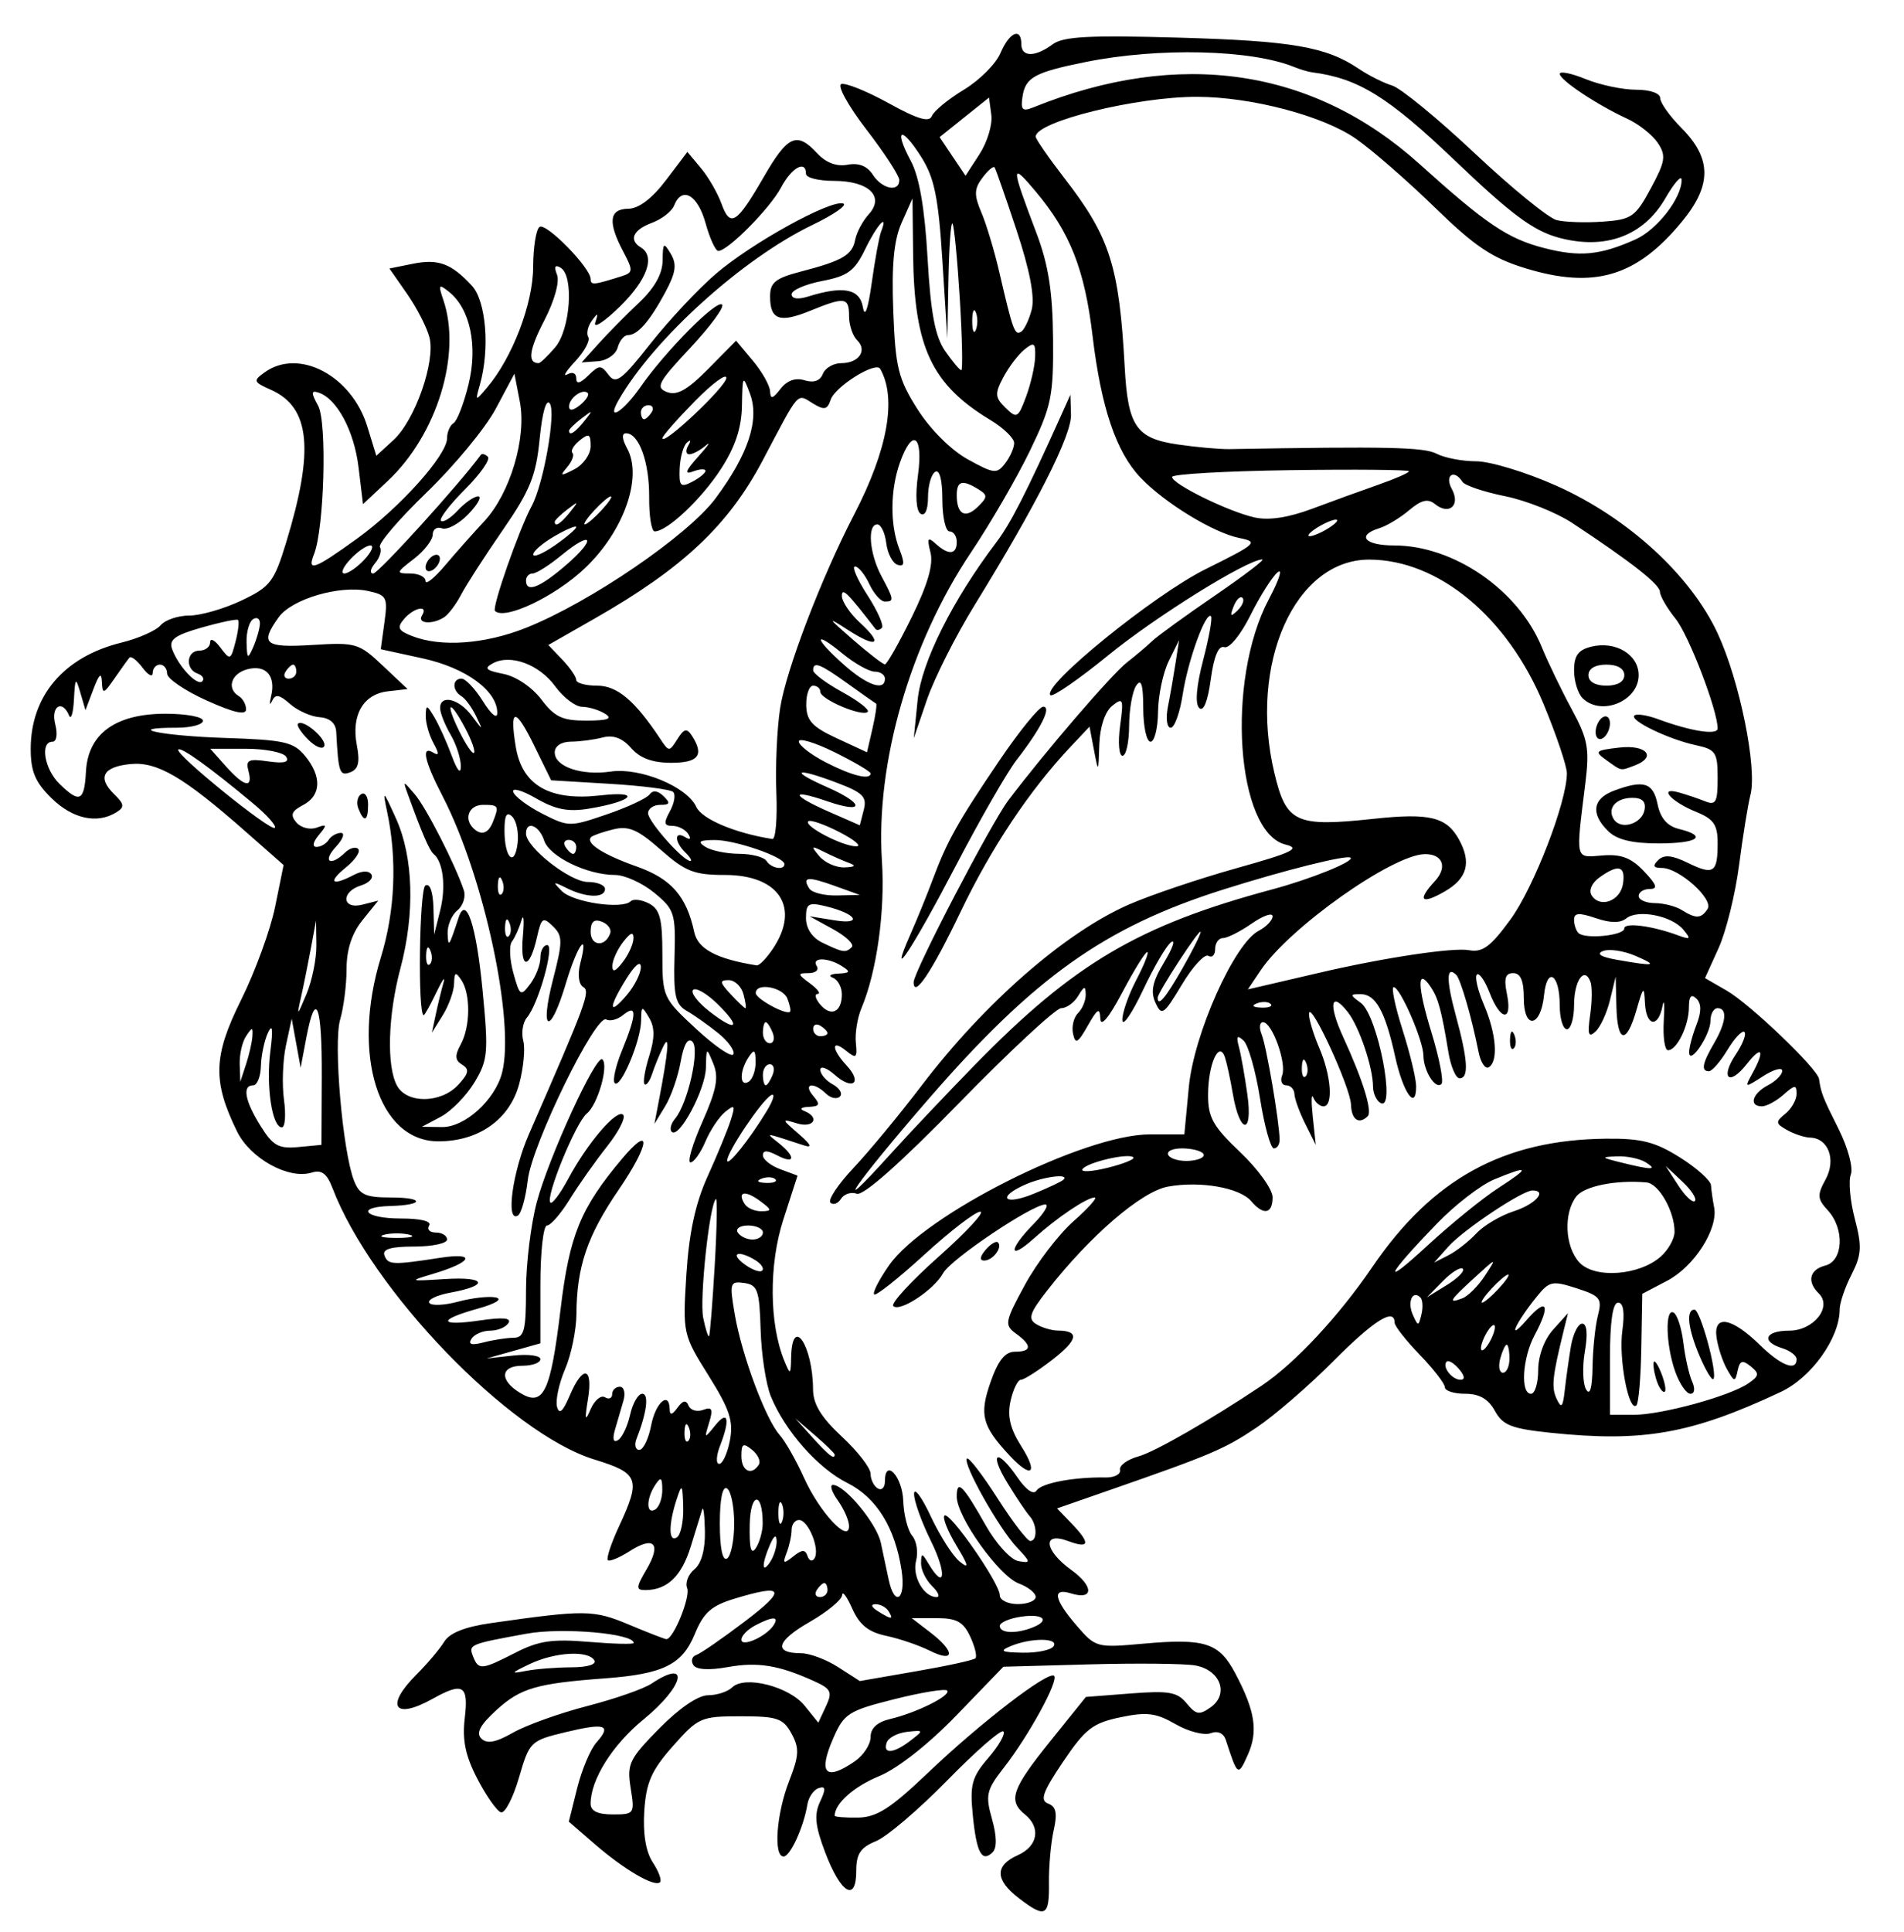 <?xml version="1.0" encoding="UTF-8" standalone="no"?>
<!-- Created with Inkscape (http://www.inkscape.org/) -->

<svg
   xmlns:dc="http://purl.org/dc/elements/1.1/"
   xmlns:cc="http://creativecommons.org/ns#"
   xmlns:rdf="http://www.w3.org/1999/02/22-rdf-syntax-ns#"
   xmlns:svg="http://www.w3.org/2000/svg"
   xmlns="http://www.w3.org/2000/svg"
   xmlns:sodipodi="http://sodipodi.sourceforge.net/DTD/sodipodi-0.dtd"
   xmlns:inkscape="http://www.inkscape.org/namespaces/inkscape"
   width="210mm"
   height="213mm"
   viewBox="0 0 744.094 754.724"
   id="svg17351"
   version="1.1"
   inkscape:version="0.91 r13725"
   sodipodi:docname="Basilisk.svg">
  <defs
     id="defs17353" />
  <sodipodi:namedview
     id="base"
     pagecolor="#ffffff"
     bordercolor="#666666"
     borderopacity="1.0"
     inkscape:pageopacity="0.0"
     inkscape:pageshadow="2"
     inkscape:zoom="0.35"
     inkscape:cx="1194.8569"
     inkscape:cy="1073.3153"
     inkscape:document-units="px"
     inkscape:current-layer="layer1"
     showgrid="false"
     inkscape:window-width="1916"
     inkscape:window-height="1035"
     inkscape:window-x="4"
     inkscape:window-y="1"
     inkscape:window-maximized="1"
     fit-margin-top="0"
     fit-margin-left="0"
     fit-margin-right="0"
     fit-margin-bottom="0" />
  <g
     inkscape:label="Layer 1"
     inkscape:groupmode="layer"
     id="layer1"
     transform="translate(1284.143,-850.953)">
    <path
       style="fill:#000000"
       d="m -886.027,1592.506 c -9.277,-7.125 -9.403,-12.72 -0.378,-16.734 7.867,-3.5 9.151,-10.794 2.805,-15.937 -6.68,-5.413 -5.123,-9.938 9.809,-28.49 l 14.018,-17.416 17.543,-1.358 c 14.897,-1.153 18.188,-0.573 21.818,3.849 3.695,4.501 4.978,4.705 9.461,1.504 7.226,-5.159 3.7,-14.577 -6.104,-16.304 -4.197,-0.739 -22.781,-0.929 -41.296,-0.421 l -33.664,0.924 -18.235,18.877 c -11.027,11.416 -23.015,20.85 -30.328,23.868 -9.905,4.088 -17.366,10.736 -17.362,15.47 2.8e-4,0.475 4.103,0.803 9.117,0.728 7.321,-0.11 12.709,-3.561 27.352,-17.517 20.534,-19.572 47.104,-39.985 49.279,-37.861 1.885,1.84 -9.943,23.451 -19.603,35.816 -6.874,8.8 -7.322,10.729 -4.669,20.112 1.882,6.656 1.966,11.325 0.233,13.017 -4.211,4.112 -6.299,0.172 -7.756,-14.628 -1.165,-11.836 -0.352,-14.794 6.132,-22.317 4.111,-4.77 6.734,-9.396 5.83,-10.279 -0.905,-0.883 -10.74,7.694 -21.857,19.061 -11.117,11.367 -23.683,22.079 -27.927,23.805 -6.07,2.468 -7.715,4.95 -7.715,11.641 0,12.381 -6.023,8.82 -12.096,-7.151 -3.956,-10.402 -4.411,-14.818 -2.051,-19.877 2.354,-5.044 2.236,-6.244 -0.526,-5.346 -1.959,0.637 -3.948,3.521 -4.42,6.409 -1.447,8.847 -6.697,20.317 -9.3,20.317 -4.035,0 -2.805,-16.753 2.163,-29.453 3.922,-10.026 4.063,-12.862 0.929,-18.581 -3.274,-5.974 -5.556,-6.749 -19.861,-6.749 -15.528,0 -16.567,0.457 -26.466,11.641 -8.388,9.477 -10.471,14.188 -11.202,25.337 -0.581,8.849 0.594,15.961 3.318,20.097 2.319,3.52 3.597,7.006 2.838,7.747 -2.087,2.038 -13.952,-4.87 -25.409,-14.792 l -10.232,-8.862 3.251,-13.051 c 1.788,-7.178 5.17,-15.216 7.515,-17.861 6.133,-6.921 3.477,-7.794 -12.202,-4.011 -13.536,3.266 -13.957,3.678 -18.05,17.735 -2.305,7.915 -5.469,14.015 -7.03,13.555 -1.561,-0.46 -5.696,-6.319 -9.189,-13.022 -4.719,-9.054 -5.994,-15.178 -4.963,-23.827 1.53,-12.835 -0.667,-14.155 -12.532,-7.533 -15.081,8.418 -18.743,2.914 -6.312,-9.488 4.243,-4.233 9.108,-9.993 10.81,-12.8 2.071,-3.414 8.107,-5.819 18.235,-7.265 36.862,-5.264 40.085,-5.229 53.946,0.584 7.457,3.128 14.052,5.686 14.656,5.686 2.746,0 9.457,-16.498 8.108,-19.931 -0.831,-2.114 0.441,-5.425 2.825,-7.357 2.714,-2.199 4.253,-7.743 4.114,-14.819 -0.123,-6.218 -0.6,-10.073 -1.062,-8.567 -0.463,1.507 -2.484,8.053 -4.492,14.549 -3.574,11.559 -9.222,16.952 -17.755,16.952 -3.707,0 -3.647,-1.047 0.464,-8.04 5.94,-10.105 3.026,-13.3 -6.546,-7.177 -4.039,2.584 -7.888,4.167 -8.553,3.518 -0.665,-0.649 1.31,-6.603 4.39,-13.23 8.604,-18.516 7.788,-20.721 -9.66,-26.091 -33.087,-10.183 -87.094,-66.13 -102.307,-105.98 -2.191,-5.739 -4.268,-7.307 -8.102,-6.119 -9.043,2.802 -24.052,-5.466 -29.253,-16.114 -9.589,-19.633 -9.278,-29.424 1.629,-51.368 5.476,-11.017 11.449,-27.374 13.274,-36.349 l 3.318,-16.318 -15.048,-13.248 c -24.006,-21.134 -34.362,-27.203 -44.725,-26.211 -10.796,1.034 -13.121,5.264 -6.463,11.765 4.036,3.941 4.166,5.06 0.827,7.124 -7.456,4.608 -17.017,2.533 -25.218,-5.474 -6.414,-6.263 -8.2,-10.469 -8.2,-19.31 0,-20.803 12.989,-36.02 35.463,-41.545 6.632,-1.631 13.514,-4.677 15.292,-6.769 1.779,-2.092 6.833,-3.804 11.231,-3.804 4.399,0 13.554,-2.636 20.345,-5.857 11.281,-5.351 12.789,-7.303 17.468,-22.598 11.098,-36.283 9.452,-52.902 -5.917,-59.739 -6.889,-3.065 -7.057,-3.54 -2.415,-6.854 13.391,-9.561 33.994,1.344 40.093,21.221 l 3.502,11.411 6.719,-6.164 c 8.436,-7.738 16.467,-30.67 14.043,-40.1 -0.999,-3.888 -4.926,-11.532 -8.726,-16.988 l -6.909,-9.92 9.068,-1.831 c 10.039,-2.027 15.071,-0.171 23.137,8.532 5.585,6.026 7.1,24.788 3.127,38.743 -1.846,6.485 -1.798,6.504 2.781,1.121 9.912,-11.653 18.018,-32.805 18.046,-47.089 0.028,-7.82 1.163,-14.904 2.55,-15.741 2.673,-1.613 19.92,16.035 19.92,20.382 0,2.469 1.163,2.366 12.021,-1.067 4.628,-1.463 4.681,-2.2 0.701,-9.714 -6.082,-11.483 -5.465,-16.608 2.006,-16.685 4.075,-0.042 9.284,-3.986 14.699,-11.13 l 8.387,-11.065 5.299,6.337 c 2.914,3.485 6.522,9.725 8.018,13.866 3.431,9.504 5.928,7.922 16.573,-10.495 9.368,-16.208 12.887,-17.753 20.854,-9.158 3.426,3.696 7.567,5.252 11.852,4.452 4.375,-0.817 7.689,0.495 9.87,3.906 3.584,5.604 10.351,6.968 10.351,2.087 0,-1.676 -5.795,-10.576 -12.879,-19.776 -7.083,-9.2 -11.485,-17.182 -9.781,-17.736 1.704,-0.555 10.053,2.825 18.554,7.509 11.354,6.257 15.828,7.573 16.855,4.96 0.769,-1.957 6.381,-6.564 12.471,-10.239 6.09,-3.675 12.528,-10.113 14.307,-14.306 3.479,-8.201 8.164,-10.219 8.164,-3.516 0,5.118 5.37,5.15 12.236,0.073 4.156,-3.074 14.178,-3.609 49.094,-2.62 44.392,1.256 57.816,3.571 70.523,12.156 3.857,2.606 9.752,5.568 13.1,6.582 3.347,1.014 17.865,12.927 32.262,26.473 14.397,13.546 28.802,25.286 32.011,26.087 3.21,0.802 11.322,1.069 18.027,0.593 11.234,-0.797 12.705,-1.816 18.733,-12.977 5.722,-10.594 6.064,-12.826 2.727,-17.804 -2.098,-3.131 -7.473,-7.374 -11.945,-9.429 -11.755,-5.403 -26.323,-15.096 -26.346,-17.528 0,-1.15 4.554,-0.226 10.142,2.054 5.589,2.28 14.426,4.145 19.638,4.145 5.511,0 9.476,1.378 9.476,3.294 0,1.811 3.744,7.066 8.321,11.676 11.839,11.926 11.898,22.324 0.208,36.528 -17.73,21.542 -34.284,26.484 -61.183,18.263 -12.999,-3.972 -19.782,-8.521 -35.425,-23.759 -10.641,-10.365 -24.528,-22.452 -30.859,-26.859 -12.854,-8.947 -40.725,-16.302 -62.009,-16.363 -23.621,-0.068 -63.12,9.667 -63.12,15.557 0,0.94 5.143,8.36 11.429,16.49 17.594,22.753 21.219,34.164 23.356,73.519 1.256,23.134 4.482,27.862 20.628,30.235 7.325,1.077 16.474,1.902 20.332,1.834 61.74,-1.087 76.013,-0.771 80.923,1.795 3.121,1.631 10.106,2.965 15.522,2.965 5.416,0 19.421,4.26 31.122,9.466 28.022,12.469 52.68,35.026 63.242,57.853 8.59,18.566 15.47,52.524 12.769,63.029 -0.968,3.768 -2.966,16.128 -4.438,27.467 -1.473,11.339 -5.07,25.897 -7.994,32.353 l -5.317,11.737 8.48,4.891 c 9.157,5.281 35.508,30.497 36.082,34.527 0.781,5.482 1.407,7.079 7.692,19.637 3.627,7.247 5.738,15.108 4.739,17.649 -0.991,2.52 -0.295,10.318 1.545,17.328 2.845,10.84 2.653,14.101 -1.283,21.804 -2.545,4.982 -4.628,11.103 -4.628,13.601 0,11.165 -11.013,26.61 -22.979,32.226 -34.962,16.409 -53.807,19.755 -89.982,15.972 -15.307,-1.601 -18.71,-2.938 -21.795,-8.566 -2.552,-4.655 -6.054,-6.669 -11.598,-6.669 -4.368,0 -7.942,-1.145 -7.942,-2.544 0,-1.399 -4.418,-7.119 -9.819,-12.709 -5.4,-5.591 -9.819,-11.225 -9.819,-12.521 0,-6 -8.064,-0.937 -23.945,15.034 -9.51,9.564 -23.004,21.227 -29.986,25.917 -12.546,8.429 -17.761,10.647 -57.614,24.514 l -20.371,7.088 5.642,5.864 c 7.546,7.843 7.11,10.029 -1.371,6.881 -10.162,-3.772 -9.313,3.654 1.292,11.31 8.862,6.397 8.786,11.922 -0.126,9.16 -7.494,-2.322 -6.702,2.221 2.185,12.533 7.439,8.632 7.852,8.745 25.95,7.118 24.212,-2.176 29.718,-0.416 36.046,11.523 7.805,14.725 9.039,22.713 4.928,31.899 -3.809,8.512 -3.984,8.394 -8.581,-5.763 -0.889,-2.738 -3.144,-3.749 -5.986,-2.685 -2.508,0.94 -8.672,-0.661 -13.698,-3.556 -7.626,-4.393 -11.191,-4.837 -21.544,-2.681 -10.771,2.243 -13.721,4.533 -22.385,17.379 -7.969,11.816 -9.142,15.109 -5.821,16.354 3.108,1.164 3.653,3.799 2.157,10.429 -1.101,4.879 -1.932,14.109 -1.847,20.512 0.174,13.185 -1.396,13.978 -11.83,5.964 z m -151.639,-42.943 c -1.526,-9.411 -0.594,-11.362 11.129,-23.283 7.817,-7.948 15.246,-13.011 19.093,-13.011 3.464,0 7.719,-1.387 9.455,-3.082 4.88,-4.764 22.234,-0.367 28.308,7.173 l 5.338,6.626 2.98,-6.386 c 2.609,-5.591 2.047,-6.809 -4.515,-9.791 -13.86,-6.297 -22.091,-7.649 -33.822,-5.554 -7.453,1.331 -12.331,1.034 -13.506,-0.822 -1.011,-1.598 -0.502,-3.34 1.131,-3.872 1.634,-0.532 10.215,-6.459 19.069,-13.172 16.495,-12.506 15.401,-14.79 -4.222,-8.811 -8.922,2.719 -11.988,5.462 -15.391,13.766 -4.907,11.974 -12.313,15.63 -35.097,17.322 -26.715,1.985 -33.018,3.816 -42.313,12.294 -6.536,5.961 -8.2,9.085 -5.99,11.243 2.21,2.158 5.643,1.515 12.356,-2.314 5.113,-2.916 18.133,-7.588 28.934,-10.381 10.801,-2.793 22.128,-6.739 25.171,-8.767 15.297,-10.196 12.867,0.944 -3.038,13.925 -12.188,9.947 -20.731,23.535 -20.731,32.973 0,2.864 2.752,4.197 8.663,4.197 8.436,0 8.619,-0.268 6.997,-10.272 z m 87.515,-10.427 c 3.429,-2.345 6.235,-6.636 6.235,-9.535 0,-3.486 2.612,-5.883 7.715,-7.077 10.26,-2.402 24.04,-9.293 22.192,-11.098 -0.81,-0.791 -10.129,0.738 -20.708,3.399 -17.839,4.487 -19.562,5.587 -23.749,15.159 -6.039,13.807 -3.146,16.99 8.316,9.151 z m 21.83,-8.143 c 5.273,-4.057 5.231,-4.165 -1.348,-3.424 -3.736,0.421 -7.313,2.306 -7.948,4.189 -1.572,4.659 2.703,4.308 9.297,-0.765 z m 2.117,-27.082 c 12.056,-2.075 22.518,-4.356 23.25,-5.07 0.731,-0.714 -0.182,-4.539 -2.031,-8.5 -2.69,-5.765 -5.306,-7.202 -13.108,-7.202 l -9.747,0 7.392,5.677 c 9.697,7.448 9.491,11.946 -0.323,7.049 -4.243,-2.117 -11.931,-4.736 -17.085,-5.82 -6.873,-1.446 -10.395,-4.271 -13.216,-10.602 -2.115,-4.747 -3.895,-7.142 -3.956,-5.322 -0.059,1.82 -5.791,6.559 -12.734,10.532 -12.938,7.403 -14.242,12.167 -3.341,12.199 3.381,0 9.934,2.467 14.563,5.46 4.629,2.993 8.416,5.426 8.416,5.407 0,-0.027 9.864,-1.733 21.919,-3.808 z m -134.67,-1.561 c 6.401,-0.027 9.991,-1.136 8.952,-2.777 -2.491,-3.936 -15.443,-3.155 -25.248,1.523 -7.429,3.544 -7.594,3.855 -1.403,2.653 3.857,-0.749 11.822,-1.379 17.699,-1.399 z m -21.799,-5.724 c 9.056,-4.634 14.358,-5.414 28.647,-4.212 9.643,0.811 17.534,1.005 17.534,0.43 0,-3.731 -27.973,-6.16 -41.833,-3.633 -22.407,4.085 -22.768,4.239 -20.94,8.889 2.135,5.433 3.295,5.33 16.593,-1.474 z m 210.294,-2.531 c 2.092,-3.305 -8.954,-3.305 -16.832,0 -4.522,1.897 -3.601,2.392 4.744,2.547 5.695,0.107 11.135,-1.04 12.088,-2.547 z m -109.4,-8.232 c 2.217,-3.502 -0.368,-3.462 -7.207,0.112 -2.985,1.56 -5.426,4.068 -5.426,5.575 0,3.146 9.849,-1.286 12.633,-5.686 z m 100.755,1.091 c 7.504,-2.812 4.915,-5.674 -3.979,-4.4 -4.629,0.663 -8.416,2.299 -8.416,3.634 0,2.805 5.967,3.174 12.395,0.766 z m -55.878,-6.555 c -0.954,-1.506 -3.237,-2.72 -5.075,-2.697 -2.008,0.027 -1.662,1.102 0.867,2.697 5.389,3.401 6.361,3.401 4.208,0 z m 57.51,-5.546 c 0,-1.544 -2.969,-3.909 -6.599,-5.257 -7.718,-2.865 -24.261,-26.014 -24.261,-33.95 0,-6.955 2.434,-4.526 11.437,11.412 3.976,7.038 9.657,13.239 12.624,13.778 5.05,0.918 5.007,0.568 -0.674,-5.478 -7.015,-7.466 -21.21,-32.781 -19.383,-34.566 0.679,-0.663 6.048,6.315 11.932,15.505 5.884,9.191 11.648,16.71 12.81,16.71 2.847,0 2.684,-6.49 -0.244,-9.724 -1.296,-1.431 -5.186,-7.224 -8.645,-12.874 -7.408,-12.1 -4.142,-13.927 3.913,-2.189 3.352,4.886 6.279,6.892 7.421,5.088 1.85,-2.923 14.557,-5.333 27.01,-5.123 3.466,0.058 5.991,-1.28 5.611,-2.975 -0.38,-1.695 2.883,-4.066 7.25,-5.269 6.354,-1.75 28.301,-14.357 48.166,-27.667 12.902,-8.645 30.041,-27.024 43.195,-46.318 23.508,-34.484 51.366,-49.752 91.463,-50.129 13.728,-0.129 19.031,1.222 28.755,7.328 6.558,4.117 12.019,9.011 12.137,10.876 0.118,1.864 0.669,5.757 1.225,8.649 1.619,8.432 -7.772,23.098 -18.339,28.641 l -9.751,5.114 -0.366,21.024 c -0.202,11.563 -1.056,21.698 -1.9,22.521 -3.003,2.932 -7.02,-18.183 -5.527,-29.05 0.999,-7.274 0.433,-11.054 -1.656,-11.054 -2.098,0 -3.175,7.431 -3.175,21.913 l 0,21.913 9.31,0 c 10.858,0 37.472,-7.285 44.717,-12.24 4.306,-2.945 4.443,-3.884 0.973,-6.695 -3.237,-2.623 -4.244,-2.293 -5.093,1.669 -0.98,4.572 -1.288,4.532 -4.156,-0.539 -1.703,-3.013 -3.542,-8.56 -4.085,-12.326 -1.325,-9.18 5.836,-7.981 16.91,2.832 8.279,8.083 14.363,10.442 14.363,5.57 0,-1.405 -2.525,-3.337 -5.611,-4.293 -8.424,-2.61 -6.749,-6.848 2.707,-6.848 9.551,0 16.952,-9.292 11.58,-14.537 -4.737,-4.626 -3.64,-9.329 2.546,-10.908 7.059,-1.802 7.609,-14.423 0.943,-21.615 -4.066,-4.387 -4.173,-5.937 -0.831,-12.035 4.217,-7.694 1.092,-16.146 -6.038,-16.331 -2.141,-0.055 -6.182,-1.381 -8.979,-2.945 -4.577,-2.558 -4.647,-3.2 -0.701,-6.397 2.412,-1.955 4.385,-5.443 4.385,-7.752 0,-3.649 -0.671,-3.605 -5.13,0.335 -2.822,2.493 -6.609,4.533 -8.416,4.533 -5.229,0 -3.811,-5.011 2.325,-8.217 3.086,-1.613 5.611,-4.149 5.611,-5.638 0,-1.488 -3.344,-0.566 -7.431,2.048 -7.344,4.699 -7.394,4.685 -4.208,-1.126 4.983,-9.09 3.696,-11.109 -2.258,-3.542 -6.931,8.807 -10.486,5.478 -4.182,-3.916 2.647,-3.944 4.133,-7.834 3.303,-8.645 -0.83,-0.81 -3.798,2.309 -6.596,6.933 -2.798,4.624 -6.076,8.407 -7.287,8.407 -3.15,0 -2.578,-3.124 2.008,-10.957 4.738,-8.093 5.312,-13.696 1.403,-13.696 -1.543,0 -2.805,2.23 -2.805,4.955 0,5.447 -8.183,17.576 -8.327,12.343 -0.048,-1.785 1.22,-6.608 2.821,-10.718 2.009,-5.16 2.009,-8.351 0,-10.313 -2.009,-1.962 -2.91,-0.921 -2.91,3.365 0,7.142 -4.698,16.802 -8.17,16.802 -1.299,0 -2.043,-5.239 -1.652,-11.641 0.391,-6.403 0.151,-8.868 -0.531,-5.478 -1.738,8.634 -6.407,7.698 -6.834,-1.37 -0.32,-6.792 -0.644,-6.523 -3.3,2.739 -3.913,13.646 -7.499,13.021 -7.854,-1.369 l -0.287,-11.641 -2.217,9.156 c -1.219,5.036 -3.779,10.582 -5.689,12.326 -2.729,2.492 -3.174,1.12 -2.079,-6.417 0.766,-5.273 0.823,-11.136 0.126,-13.028 -2.314,-6.285 -6.398,-0.487 -6.398,9.081 0,5.184 -1.262,9.425 -2.805,9.425 -1.543,0 -2.805,-4.241 -2.805,-9.425 0,-12.172 -4.974,-15.295 -6.13,-3.849 -1.272,12.595 -7.897,13.582 -7.897,1.176 0,-6.825 -1.261,-9.815 -4.138,-9.815 -3.102,0 -3.716,2.058 -2.455,8.217 2.231,10.89 -2.502,10.537 -6.77,-0.504 -1.854,-4.797 -4.099,-8.012 -4.987,-7.144 -0.889,0.868 0.352,6.175 2.757,11.795 4.858,11.351 5.688,22.127 1.881,24.424 -1.37,0.827 -3.16,-1.874 -3.977,-6.002 -2.627,-13.269 -7.02,-28.436 -8.716,-30.091 -3.905,-3.813 -3.969,1.947 -0.174,15.866 4.76,17.464 5.18,24.525 1.46,24.525 -1.473,0 -3.439,-4.622 -4.37,-10.272 -2.679,-16.269 -3.94,-20.951 -6.802,-25.258 -5.472,-8.234 -5.414,-0.635 0.135,17.421 3.145,10.237 4.925,19.388 3.954,20.335 -2.331,2.276 -6.973,-5.063 -7.028,-11.11 -0.053,-5.919 -9.109,-26.726 -11.632,-26.726 -1.017,0 0.543,7.505 3.467,16.679 2.924,9.173 5.317,19.107 5.317,22.075 0,9.76 -5.097,2.557 -8.206,-11.597 -3.874,-17.637 -7.614,-24.417 -13.469,-24.417 -4.288,0 -4.282,0.263 0.067,3.424 6.551,4.759 13.954,42.879 7.58,39.033 -1.543,-0.931 -2.812,-3.777 -2.821,-6.325 -0.028,-7.524 -5.392,-23.399 -9.831,-29.084 -6.706,-8.586 -7.726,-3.09 -1.815,9.771 7.694,16.737 11.491,29 9.562,30.884 -3.45,3.369 -6.325,1.361 -6.531,-4.561 -0.238,-6.838 -16.061,-41.103 -16.402,-35.521 -0.118,1.932 1.679,7.937 3.993,13.346 4.707,10.998 5.556,22.86 1.636,22.86 -1.414,0 -3.192,-1.541 -3.951,-3.424 -0.759,-1.883 -0.853,1.507 -0.208,7.533 l 1.17,10.957 -4.106,-8.217 c -2.259,-4.52 -4.163,-9.758 -4.233,-11.641 -0.07,-1.883 -1.524,-3.424 -3.232,-3.424 -1.708,0 -2.414,-1.759 -1.569,-3.909 1.843,-4.688 -3.933,-20.743 -7.462,-20.743 -1.37,0 -1.612,2.157 -0.537,4.793 1.876,4.604 6.89,34.005 7.007,41.087 0.031,1.883 -0.982,3.424 -2.251,3.424 -1.269,0 -3.699,-8.783 -5.401,-19.517 -1.702,-10.734 -4.593,-20.904 -6.424,-22.598 -2.527,-2.338 -2.973,-1.759 -1.848,2.397 0.815,3.013 2.317,11.465 3.338,18.782 2.212,15.858 -3,15.503 -5.702,-0.389 -0.951,-5.597 -2.331,-11.99 -3.065,-14.208 -2.281,-6.889 -6.552,2.524 -6.601,14.548 -0.036,8.889 1.91,12.37 12.581,22.496 6.943,6.589 12.624,14.491 12.624,17.56 0,6.562 -3.534,7.215 -8.354,1.544 -4.5,-5.294 -19.961,-7.996 -32.555,-5.689 -10.388,1.903 -30.562,19.286 -47.303,40.76 -6.724,8.625 -7.465,10.931 -4.168,12.969 2.206,1.363 6.01,2.497 8.453,2.52 8.565,0.082 7.914,3.588 -2.112,11.367 -5.563,4.317 -11.103,7.848 -12.312,7.848 -1.208,0 -3.029,3.701 -4.047,8.224 -1.345,5.978 -0.194,10.841 4.214,17.804 6.814,10.765 3.972,12.813 -4.743,3.417 -10.634,-11.464 -11.739,-15.789 -7.293,-28.531 2.944,-8.435 5.69,-11.871 9.49,-11.871 6.662,0 6.813,-2.437 0.438,-7.08 -4.6,-3.35 -4.379,-4.55 3.507,-19.055 4.629,-8.514 13.154,-19.675 18.944,-24.803 5.791,-5.127 9.543,-9.323 8.339,-9.323 -3.076,0 -14.651,7.788 -23.777,15.998 -9.928,8.931 -10.068,4.505 -0.177,-5.576 4.146,-4.225 6.236,-7.682 4.643,-7.682 -5.128,0 -36.931,21.364 -39.92,26.817 -3.585,6.54 -16.974,15.367 -19.495,12.852 -1.023,-1.021 6.976,-9.715 17.777,-19.32 10.801,-9.604 18.106,-17.496 16.234,-17.537 -1.872,-0.041 -11.69,7.494 -21.817,16.744 -10.127,9.25 -18.977,16.267 -19.666,15.595 -0.689,-0.673 1.903,-5.759 5.761,-11.303 13.823,-19.862 76.274,-51.24 101.981,-51.24 l 13.481,0 1.75,-18.489 c 1.962,-20.723 17.741,-56.047 27.257,-61.02 3.008,-1.572 5.469,-4.131 5.469,-5.687 0,-1.556 -3.667,-0.28 -8.148,2.836 -4.481,3.116 -9.531,5.665 -11.221,5.665 -1.691,0 -3.074,1.922 -3.074,4.27 0,2.349 -1.191,3.552 -2.647,2.673 -1.456,-0.878 -6.113,4.177 -10.349,11.234 -7.114,11.853 -7.902,12.391 -10.34,7.057 -1.978,-4.328 -1.141,-8.254 3.34,-15.669 3.288,-5.442 4.588,-9.055 2.888,-8.029 -1.7,1.026 -6.659,9.42 -11.018,18.654 -4.36,9.233 -8.021,14.582 -8.135,11.886 -0.115,-2.696 2.342,-9.784 5.46,-15.75 3.117,-5.966 5.031,-10.848 4.253,-10.848 -0.778,0 -5.162,7.088 -9.741,15.75 -5.238,9.908 -8.418,13.718 -8.573,10.272 -0.202,-4.506 -1.076,-4.02 -4.914,2.739 -3.886,6.843 -4.849,7.367 -5.762,3.133 -0.602,-2.796 0.286,-6.433 1.973,-8.08 1.688,-1.648 3.03,-4.907 2.983,-7.242 -0.07,-3.495 -0.591,-3.398 -2.945,0.548 -1.573,2.636 -4.556,4.793 -6.63,4.793 -2.074,0 -20.001,16.639 -39.837,36.976 -22.915,23.493 -37.518,36.444 -40.05,35.516 -2.191,-0.803 -4.963,0.088 -6.159,1.978 -1.196,1.891 -3.06,2.574 -4.141,1.518 -1.081,-1.055 2.994,-7.183 9.055,-13.616 6.062,-6.434 18.058,-20.942 26.658,-32.241 24.58,-32.292 56.081,-59.775 80.967,-70.639 8.486,-3.705 27.38,-10.08 41.987,-14.168 21.823,-6.107 25.249,-7.753 19.216,-9.231 -19.34,-4.739 -23.409,-64.141 -6.565,-95.84 3.979,-7.488 5.53,-12.234 3.449,-10.547 -2.082,1.687 -6.851,9.219 -10.597,16.738 -3.843,7.712 -8.305,13.165 -10.238,12.512 -2.258,-0.764 -4.063,3.528 -5.294,12.593 -1.176,8.657 -2.853,12.79 -4.526,11.157 -1.673,-1.633 -1.102,-8.547 1.541,-18.661 2.309,-8.837 3.694,-16.564 3.079,-17.172 -2.038,-2.014 -9.042,17.328 -11.063,30.551 -1.094,7.156 -3.208,13.011 -4.698,13.011 -1.502,0 -1.985,-3.663 -1.084,-8.217 0.894,-4.52 2.241,-12.223 2.993,-17.12 l 1.368,-8.902 -4.046,8.217 c -2.225,4.52 -4.103,13.456 -4.173,19.859 -0.07,6.403 -1.389,11.641 -2.932,11.641 -1.543,0 -2.825,-5.855 -2.848,-13.011 -0.031,-9.41 -0.796,-11.874 -2.762,-8.902 -1.496,2.26 -2.739,9.347 -2.762,15.75 -0.028,6.403 -1.185,11.641 -2.581,11.641 -1.396,0 -1.823,-5.239 -0.949,-11.641 1.45,-10.616 1.179,-11.31 -3.072,-7.882 -2.822,2.276 -4.808,8.222 -5.031,15.065 -0.365,11.165 -0.391,11.192 -2.104,2.195 l -1.735,-9.111 -7.307,7.742 c -16.073,17.029 -31.094,39.546 -43.066,64.561 -11.216,23.436 -18.359,34.134 -18.359,27.499 0,-4.019 30.251,-62.074 36.992,-70.993 14.376,-19.02 40.363,-49.23 46.397,-53.938 3.527,-2.752 7.985,-6.522 9.905,-8.377 1.92,-1.855 12.842,-9.772 24.27,-17.594 11.429,-7.822 19.839,-14.221 18.691,-14.221 -5.797,0 -41.493,22.189 -60.128,37.377 -11.626,9.475 -21.833,16.515 -22.683,15.645 -3.481,-3.565 40.502,-39.254 60.732,-49.28 19.959,-9.892 20.723,-10.598 13.123,-12.123 -10.123,-2.032 -29.285,-13.739 -38.68,-23.633 -9.504,-10.007 -15.367,-27.378 -18.711,-55.434 -3.089,-25.916 -8.77,-40.306 -22.248,-56.358 -9.771,-11.637 -9.74,-10.297 0.385,16.435 4.62,12.197 6.281,22.792 6.443,41.087 0.199,22.43 -0.617,26.381 -9.046,43.826 -5.095,10.546 -15.464,28.421 -23.041,39.723 -23.796,35.492 -37.313,82.346 -34.792,120.599 1.287,19.522 -2.022,43.249 -8.01,57.44 -1.589,3.766 -2.574,9.873 -2.189,13.57 0.612,5.873 0.135,6.263 -3.784,3.089 -5.897,-4.779 -5.773,-0.676 0.174,5.741 6.31,6.808 2.408,9.867 -4.641,3.638 -3.095,-2.735 -5.628,-3.611 -5.628,-1.946 0,1.665 2.199,4.229 4.886,5.697 2.687,1.468 3.929,3.605 2.759,4.747 -1.17,1.143 -3.621,0.619 -5.447,-1.164 -4.833,-4.719 -9.12,-3.976 -5.003,0.867 2.889,3.399 2.585,4.146 -1.761,4.325 -2.956,0.121 -3.719,0.82 -1.746,1.598 6.285,2.476 3.757,6.849 -2.805,4.854 -6.12,-1.86 -6.098,-1.734 0.701,4.154 4.747,4.11 5.427,5.556 2.104,4.473 -16.133,-5.254 -15.214,-5.176 -9.819,-0.836 6.658,5.357 6.216,8.33 -0.701,4.715 -3.934,-2.055 -5.611,-2.064 -5.611,-0.027 0,1.597 3.046,4.034 6.77,5.416 l 6.77,2.513 -5.582,17.278 c -5.669,17.549 -5.483,40.77 0.441,55.127 2.317,5.615 2.478,5.521 2.645,-1.556 0.391,-16.542 8.473,-4.497 8.556,12.75 0.028,5.691 3.233,10.924 11.26,18.379 6.172,5.732 11.221,12.248 11.221,14.48 0,2.231 1.262,4.819 2.805,5.75 1.543,0.931 2.805,-0.331 2.805,-2.806 0,-9.201 6.809,-1.906 7.15,7.66 0.194,5.47 1.768,11.611 3.498,13.645 1.729,2.035 2.417,6.415 1.528,9.734 -1.617,6.037 2.991,14.223 8.006,14.223 1.464,0 0.678,-1.937 -1.746,-4.304 -2.425,-2.367 -4.37,-6.373 -4.323,-8.902 0.079,-4.182 0.344,-4.165 2.945,0.195 6.457,10.825 7.189,3.79 0.925,-8.889 -3.718,-7.525 -6.687,-15.845 -6.599,-18.489 0.09,-2.644 3.04,1.356 6.557,8.889 3.518,7.533 8.59,15.465 11.272,17.627 3.807,3.069 3.523,1.692 -1.294,-6.28 -3.394,-5.616 -5.487,-10.878 -4.652,-11.693 1.924,-1.879 21.621,26.477 21.621,31.125 0,1.903 3.156,3.46 7.013,3.46 3.857,0 7.013,-1.263 7.013,-2.807 z m 243.011,-83.582 c -0.962,-2.448 -1.669,-5.891 -1.571,-7.651 0.098,-1.76 1.387,-0.246 2.866,3.361 1.478,3.608 2.185,7.051 1.571,7.651 -0.614,0.6 -1.903,-0.913 -2.866,-3.361 z m 6.941,-4.412 c -3.707,-10.383 -4.073,-25.166 -0.571,-23.053 1.38,0.833 3.069,6.144 3.754,11.803 0.685,5.659 2.216,12.446 3.402,15.083 1.255,2.79 0.973,4.793 -0.674,4.793 -1.557,0 -4.217,-3.882 -5.911,-8.626 z m 9.581,-5.931 c -4.63,-10.82 -5.48,-18.313 -2.077,-18.313 2.302,0 9.169,25.251 7.377,27.127 -0.58,0.608 -2.965,-3.358 -5.3,-8.814 z m -279.115,-41.662 c 1.952,-2.296 4.126,-3.611 4.832,-2.921 1.946,1.9 -2.007,7.096 -5.398,7.096 -1.86,0 -1.647,-1.572 0.566,-4.175 z m 204.957,-82.336 c 0.135,-3.191 0.8,-3.84 1.695,-1.655 0.81,1.977 0.711,4.34 -0.222,5.25 -0.932,0.91 -1.595,-0.708 -1.473,-3.595 z m -234.365,-40.859 c 2.658,-6.026 6.609,-15.727 8.779,-21.558 5.547,-14.904 9.839,-22.558 26.069,-46.488 7.825,-11.537 15.515,-20.976 17.088,-20.976 3.403,0 -0.849,8.495 -10.438,20.853 -3.639,4.69 -14.263,23.179 -23.61,41.087 -17.014,32.599 -26.974,47.678 -17.889,27.082 z m 2.874,-91.761 c 1.49,-14.679 13.586,-38.849 30.843,-61.631 5.481,-7.235 11.684,-19.398 25.102,-49.213 l 3.739,-8.309 0.23,7.86 c 0.233,8.041 -13.418,34.992 -37.644,74.314 -7.425,12.052 -15.818,28.692 -18.65,36.978 l -5.149,15.065 1.529,-15.065 z m -35.24,347.871 c 0,-1.506 -0.557,-2.739 -1.237,-2.739 -0.68,0 -2.017,1.233 -2.971,2.739 -0.954,1.506 -0.397,2.739 1.237,2.739 1.634,0 2.971,-1.233 2.971,-2.739 z m 28.971,-7.533 c -2.514,-16.816 -9.834,-28.652 -21.226,-34.32 -11.424,-5.684 -24.364,-20.322 -29.874,-33.795 -1.921,-4.696 -3.724,-16.406 -4.007,-26.022 -0.457,-15.506 -1.184,-17.576 -6.431,-18.308 -5.571,-0.776 -5.784,-0.058 -3.661,12.326 2.721,15.868 12.062,40.932 17.536,47.054 2.186,2.444 6.471,9.991 9.523,16.77 6.035,13.406 17.585,25.779 17.585,18.838 0,-2.158 -1.965,-6.663 -4.367,-10.012 -2.402,-3.348 -3.269,-6.088 -1.928,-6.088 4.626,0 17.12,15.083 18.719,22.598 0.881,4.143 2.258,10.614 3.059,14.38 2.321,10.917 6.767,7.916 5.072,-3.424 z m -48.849,-11.641 c -0.101,-2.709 -0.975,-2.243 -2.565,1.37 -3.314,7.53 -3.314,11.855 0,6.848 1.496,-2.26 2.65,-5.958 2.565,-8.217 z m -16.592,-6.848 c 0,-6.602 -1.262,-12.765 -2.805,-13.696 -1.743,-1.052 -2.805,4.134 -2.805,13.696 0,9.562 1.062,14.748 2.805,13.696 1.543,-0.931 2.805,-7.094 2.805,-13.696 z m 28.67,12.762 c 0.651,1.907 1.86,2.258 2.749,0.799 2.157,-3.539 -2.482,-14.931 -6.08,-14.931 -1.593,0 -2.896,1.748 -2.896,3.885 0,2.136 -0.867,6.143 -1.928,8.902 -1.655,4.306 -1.296,4.516 2.532,1.479 3.515,-2.788 4.707,-2.817 5.623,-0.134 z m -17.534,-12.762 c 0,-12.688 -4.814,-12.3 -5.069,0.409 -0.188,9.381 0.517,12.079 2.401,9.178 1.467,-2.26 2.668,-6.574 2.668,-9.587 z m -31.053,-6.325 c -0.25,-9.081 -0.508,-9.413 -2.526,-3.262 -3.245,9.893 -3.245,17.023 0,15.065 1.543,-0.931 2.679,-6.242 2.526,-11.803 z m 38.608,-1.208 c -0.778,-1.883 -1.415,-0.342 -1.415,3.424 0,3.766 0.637,5.307 1.415,3.424 0.778,-1.883 0.778,-4.965 0,-6.848 z m -46.787,-5.64 c -0.034,-4.879 -0.551,-5.233 -2.762,-1.893 -3.572,5.396 -3.572,11.742 0,9.587 1.543,-0.931 2.786,-4.394 2.762,-7.694 z m 37.719,-9.8 c 0.846,-1.336 -0.343,-3.952 -2.64,-5.814 -3.476,-2.817 -4.177,-2.409 -4.177,2.429 0,5.876 3.987,7.856 6.817,3.385 z m -11.289,-9.487 c 1.441,-7.499 -0.087,-12.131 -8.359,-25.337 -9.999,-15.964 -10.104,-16.442 -8.659,-39.443 1.023,-16.275 3.518,-27.817 8.291,-38.348 3.756,-8.286 7.813,-18.137 9.016,-21.892 1.901,-5.934 1.623,-6.37 -2.124,-3.333 -2.371,1.921 -5.862,7.15 -7.758,11.62 -1.896,4.47 -4.521,8.127 -5.832,8.127 -1.312,0 0.789,-7.146 4.668,-15.879 5.52,-12.427 6.456,-17.34 4.306,-22.598 -2.723,-6.657 -2.749,-6.644 -2.936,1.499 -0.196,8.569 -10.467,27.835 -13.342,25.027 -0.908,-0.887 -0.332,-3.183 1.28,-5.103 5,-5.954 9.781,-27.194 6.781,-30.123 -1.753,-1.712 -3.38,1.085 -4.585,7.881 -1.027,5.794 -3.752,13.616 -6.056,17.382 l -4.19,6.848 1.575,-8.217 c 3.935,-20.522 4.519,-27.48 1.838,-21.913 -1.451,3.013 -3.404,7.812 -4.34,10.664 -0.937,2.852 -2.264,4.638 -2.949,3.97 -0.685,-0.669 0.135,-5.608 1.822,-10.976 2.221,-7.067 2.22,-11.184 0,-14.926 -2.879,-4.84 -3.079,-4.771 -3.159,1.084 -0.109,7.915 -8.005,26.647 -10.292,24.414 -0.945,-0.922 0.334,-6.683 2.842,-12.802 5.782,-14.11 5.924,-18.27 0.474,-13.854 -2.247,1.821 -5.228,2.621 -6.625,1.778 -4.006,-2.417 -29.079,48.845 -30.682,62.731 -0.788,6.827 -2.528,13.073 -3.866,13.881 -4.84,2.921 -2.151,-17.001 4.282,-31.725 22.611,-51.751 24.119,-55.844 21.225,-57.59 -1.749,-1.055 -2.231,-4.877 -1.148,-9.093 3.533,-13.743 -1.148,-7.266 -5.631,7.792 -6.108,20.513 -10.375,19.18 -5.021,-1.569 3.857,-14.953 3.855,-17.061 -0.028,-20.847 -3.881,-3.79 -4.505,-3.361 -6.223,4.277 -2.923,12.994 -6.686,12.755 -5.514,-0.35 0.573,-6.403 0.317,-9.177 -0.569,-6.164 -0.886,3.013 -2.551,6.711 -3.701,8.217 -1.15,1.506 -0.9,7.037 0.554,12.291 2.503,9.037 2.858,9.267 6.601,4.27 2.175,-2.905 3.955,-7.511 3.955,-10.236 0,-2.725 1.202,-4.955 2.671,-4.955 3.034,0 -3.407,23.026 -7.929,28.346 -1.608,1.892 -2.246,5.967 -1.419,9.057 0.828,3.09 0.078,10.786 -1.663,17.102 -3.776,13.694 -15.805,22.165 -31.494,22.181 -23.517,0.027 -34.154,-33.964 -22.5,-71.894 5.542,-18.036 6.41,-38.165 2.452,-56.836 -1.877,-8.852 -1.607,-8.643 3.52,2.739 6.76,15.007 7.383,36.987 1.657,58.45 -4.889,18.327 -5.456,38.243 -1.304,45.818 3.89,7.098 17.18,6.905 23.902,-0.347 4.147,-4.474 4.468,-6.107 1.548,-7.869 -2.811,-1.696 -2.951,-3.562 -0.59,-7.87 3.802,-6.936 3.948,-19.653 0.29,-25.181 -2.258,-3.412 -2.744,-3.179 -2.862,1.369 -0.079,3.013 -2.063,8.56 -4.411,12.326 l -4.269,6.848 1.551,-7.278 c 0.853,-4.003 2.206,-9.55 3.006,-12.326 0.801,-2.776 -0.46,-1.042 -2.801,3.854 -2.341,4.896 -4.571,8.902 -4.955,8.902 -2.359,0 -1.718,-49.206 0.66,-50.641 1.736,-1.048 2.973,2.375 3.147,8.708 l 0.287,10.433 2.394,-9.587 c 2.278,-9.123 1.092,-18.948 -2.645,-21.913 -1.57,-1.246 -4.681,-8.47 -10.026,-23.283 -1.977,-5.478 -1.977,-5.478 2.719,0 4.428,5.166 15.789,27.397 19.146,37.463 0.842,2.526 -0.287,6.067 -2.51,7.868 -2.223,1.801 -3.942,5.897 -3.82,9.103 0.216,5.642 0.562,5.135 4.301,-6.272 2.94,-8.97 6.885,2.943 9.33,28.174 2.383,24.588 2.131,27.473 -3.151,36.215 -3.157,5.224 -9.065,11.263 -13.13,13.419 l -7.39,3.92 7.849,0.11 c 8.903,0.123 20.727,-10.576 23.468,-21.237 5.122,-19.926 -7.128,-76.879 -23.227,-107.986 -7.222,-13.956 -8.499,-19.997 -3.601,-17.042 2.243,1.354 2.243,0.326 0,-3.767 -1.697,-3.096 -3.047,-7.867 -3,-10.602 0.079,-4.53 0.378,-4.485 3.359,0.505 1.8,3.013 4.862,9.792 6.805,15.065 2.151,5.839 3.541,7.445 3.555,4.109 0,-3.013 -1.781,-8.56 -3.986,-12.326 -2.205,-3.766 -4.054,-8.389 -4.109,-10.272 -0.163,-5.569 7.267,-3.91 12.264,2.739 4.573,6.085 4.595,6.087 1.73,0.153 -1.596,-3.306 -4.157,-6.768 -5.692,-7.694 -3.637,-2.195 -3.599,-6.839 0.056,-6.839 1.566,0 5.348,4.006 8.406,8.902 3.194,5.115 5.563,7.033 5.569,4.509 0.028,-8.641 -12.251,-17.632 -29.087,-21.311 l -16.453,-3.595 1.447,-10.532 c 1.343,-9.78 0.883,-10.653 -6.446,-12.224 -11.071,-2.374 -29.784,3.14 -34.911,10.287 -7.462,10.402 -5.525,11.973 13.319,10.802 16.849,-1.048 18.061,-0.69 27.352,8.068 l 9.723,9.164 -7.716,0.886 c -9.63,1.107 -14.363,9.325 -12.112,21.037 1.276,6.639 0.611,9.398 -2.549,10.582 -4.196,1.572 -4.651,0.267 -5.516,-15.809 -0.182,-3.367 -2.515,-5.416 -6.493,-5.702 -3.415,-0.246 -8.622,-2.578 -11.57,-5.184 -4.191,-3.703 -5.725,-3.953 -7.029,-1.145 -0.917,1.975 -1.077,1.126 -0.355,-1.887 1.898,-7.919 -1.983,-12.372 -9.18,-10.534 -6.419,1.639 -8.334,7.561 -3.406,10.534 1.543,0.931 2.805,3.256 2.805,5.166 0,2.382 -4.846,1.287 -15.43,-3.487 -8.486,-3.828 -15.43,-8.546 -15.43,-10.483 0,-1.937 -1.262,-3.522 -2.805,-3.522 -1.543,0 -2.805,1.468 -2.805,3.263 0,1.794 -1.79,0.872 -3.979,-2.05 -2.188,-2.922 -4.501,-4.698 -5.138,-3.947 -0.638,0.751 -3.266,4.413 -5.84,8.138 -4.229,6.119 -4.702,6.252 -4.902,1.37 -0.16,-3.91 -1.08,-3.133 -3.328,2.814 l -3.107,8.217 -2.003,-6.848 c -1.813,-6.197 -2.051,-5.937 -2.504,2.739 -0.275,5.273 -1.138,8.046 -1.916,6.163 -2.657,-6.428 -7.199,-3.551 -5.406,3.424 1.015,3.949 0.55,6.848 -1.098,6.848 -4.915,0 -3.124,10.698 2.752,16.435 7.918,7.731 9.742,6.886 10.368,-4.806 0.789,-14.735 11.531,-22.554 31.011,-22.572 8.101,-0.01 14.728,1.219 14.728,2.726 0,1.506 -4.629,2.739 -10.287,2.739 -21.183,0 -6.04,3.186 18.999,3.998 22.981,0.745 26.653,1.564 31.114,6.944 6.688,8.065 6.404,15.554 -0.733,19.283 -4.508,2.356 -5.084,3.859 -2.6,6.782 1.756,2.065 5.309,2.981 7.896,2.035 4.099,-1.498 4.209,-1.125 0.854,2.902 -2.278,2.734 -2.632,4.622 -0.867,4.622 1.641,0 3.764,-1.233 4.717,-2.739 0.954,-1.506 3.117,-2.739 4.808,-2.739 1.691,0 0.79,2.465 -2.003,5.478 -5.354,5.776 -2.097,7.8 3.6,2.237 1.826,-1.783 4.151,-2.43 5.167,-1.438 1.016,0.992 -1.172,4.258 -4.863,7.259 -7.183,5.841 -5.501,7.398 3.123,2.891 3.201,-1.673 5.887,-1.75 6.87,-0.197 0.888,1.402 -0.929,3.337 -4.038,4.301 -7.957,2.466 -7.448,9.545 0.54,7.506 l 6.191,-1.581 -6.191,7.685 c -4.11,5.102 -6.191,11.48 -6.191,18.975 0,6.209 -1.132,15.144 -2.515,19.854 -2.685,9.142 0.96,51.419 5.421,62.876 2.147,5.513 4.486,6.59 14.324,6.59 13.341,0 13.243,2.961 -0.109,3.331 -13.843,0.384 -10.079,4.886 4.085,4.886 7.812,0 12.115,1.066 11.056,2.739 -0.954,1.506 0.236,2.739 2.64,2.739 2.405,0 4.374,1.233 4.374,2.739 0,1.506 -5.786,2.739 -12.858,2.739 -9.076,0 -12.494,1.007 -11.621,3.424 1.359,3.763 3.145,3.844 21.673,0.984 14.515,-2.241 12.774,1.669 -2.805,6.3 -9.437,2.805 -9.249,2.882 4.815,1.995 16.083,-1.015 17.486,2.483 2.125,5.297 -5.333,0.977 -9.066,2.771 -8.296,3.988 0.77,1.217 5.88,1.004 11.354,-0.472 5.475,-1.476 12.092,-2.203 14.706,-1.615 2.786,0.627 -0.182,2.441 -7.171,4.386 -15.766,4.385 -15.206,6.947 1.001,4.574 8.951,-1.311 12.35,-0.985 11.056,1.058 -1.027,1.623 -4.244,2.951 -7.147,2.951 -2.904,0 -6.183,1.427 -7.287,3.171 -1.407,2.223 0,2.644 4.744,1.407 3.713,-0.97 8.96,-1.78 11.66,-1.801 4.19,-0.033 4.909,-2.764 4.909,-18.636 0,-10.229 1.892,-25.69 4.204,-34.357 4.732,-17.738 23.284,-58.075 25.649,-55.767 2.529,2.469 -1.856,17.706 -6.082,21.13 -4.338,3.515 -16.318,32.782 -14.247,34.805 0.718,0.701 3.849,-3.467 6.958,-9.262 7.549,-14.073 19.007,-27.434 21.477,-25.044 1.096,1.06 -1.72,6.607 -6.257,12.326 -4.537,5.719 -11.104,15.02 -14.594,20.67 -3.489,5.649 -7.504,10.272 -8.921,10.272 -1.417,0 -2.576,10.355 -2.576,23.011 l 0,23.011 -10.52,2.963 -10.52,2.962 10.52,-1.149 c 5.786,-0.632 10.52,0 10.52,1.418 0,1.412 -3.156,2.567 -7.013,2.567 -8.638,0 -9.117,5.617 -0.907,10.623 9.134,5.57 11.903,-0.175 15.827,-32.833 3.46,-28.798 7.765,-39.325 23.959,-58.594 11.804,-14.045 10.93,-5.78 -1.276,12.067 -12.272,17.944 -16.387,30.053 -16.497,48.544 -0.037,6.219 -2.029,15.893 -4.428,21.497 -2.399,5.605 -3.822,12.226 -3.163,14.715 0.852,3.217 2.29,1.952 4.976,-4.378 5.11,-12.042 9.166,-11.261 7.114,1.37 -1.339,8.242 -1.129,9.019 1.067,3.933 1.505,-3.487 4.009,-5.571 5.565,-4.632 1.556,0.939 2.829,0.402 2.829,-1.194 0,-1.595 1.347,-2.901 2.994,-2.901 1.655,0 2.282,2.451 1.403,5.478 -0.876,3.013 -2.358,8.098 -3.295,11.3 -1.067,3.647 -0.624,5.17 1.187,4.077 1.589,-0.959 3.719,-5.428 4.732,-9.93 1.013,-4.502 3.14,-8.186 4.728,-8.186 2.719,0 1.79,7.352 -2.218,17.55 -0.943,2.4 -0.458,4.363 1.078,4.363 1.536,0 3.622,-4.314 4.635,-9.587 1.732,-9.016 7.148,-13.625 7.242,-6.163 0.028,2.321 1.001,2.101 3.019,-0.685 2.127,-2.936 3.367,-3.175 4.346,-0.839 0.754,1.798 3.328,2.537 5.721,1.64 3.479,-1.304 3.947,-0.313 2.334,4.947 -1.967,6.416 -1.909,6.443 2.392,1.099 5.014,-6.23 5.904,-2.367 1.851,8.039 -1.505,3.864 -1.645,7.026 -0.312,7.026 1.333,0 3.217,-4.13 4.187,-9.177 z m -145.192,-246.845 c -0.869,-2.212 -0.373,-4.75 1.103,-5.64 1.476,-0.89 2.683,0.919 2.683,4.021 0,6.614 -1.56,7.281 -3.785,1.619 z m -19.593,-26.909 c -2.829,-2.825 -4.63,-5.637 -4.003,-6.249 2.008,-1.961 11.363,6.056 10.234,8.77 -0.598,1.438 -3.402,0.303 -6.23,-2.522 z m 205.727,279.299 c 0,-0.491 -3.472,-3.88 -7.715,-7.533 l -7.715,-6.641 6.801,7.533 c 6.357,7.04 8.628,8.789 8.628,6.641 z m -56.996,-10.578 c -0.895,-2.185 -1.56,-1.536 -1.695,1.655 -0.121,2.887 0.541,4.505 1.474,3.595 0.932,-0.91 1.032,-3.273 0.222,-5.25 z m 344.713,-31.671 c 0.82,-4.896 2.806,-8.902 4.415,-8.902 1.852,0 2.238,3.968 1.054,10.813 -1.029,5.947 -0.825,12.635 0.455,14.863 1.506,2.622 2.398,-0.466 2.531,-8.759 0.112,-7.045 1.059,-16.103 2.103,-20.129 1.71,-6.597 0.887,-7.646 -8.34,-10.62 -9.47,-3.051 -10.634,-2.81 -15.508,3.212 -8.497,10.498 -11.894,18.242 -4.058,9.25 7.978,-9.153 9.594,-6.172 3.173,5.85 -4.763,8.917 -5.631,22.911 -1.42,22.911 1.543,0 2.805,-4.178 2.805,-9.284 0,-5.494 2.377,-11.923 5.824,-15.75 l 5.824,-6.467 -1.683,6.848 c -4.442,18.069 -4.857,22.094 -2.75,26.622 1.842,3.958 2.442,3.328 3.178,-3.34 0.5,-4.52 1.579,-12.223 2.399,-17.12 z m -43.706,8.836 c -1.952,-2.296 -4.126,-3.611 -4.832,-2.921 -1.946,1.9 2.007,7.096 5.398,7.096 1.86,0 1.647,-1.572 -0.566,-4.175 z m 19.694,-4.043 c 0,-3.013 -0.484,-5.478 -1.076,-5.478 -0.591,0 -1.736,2.465 -2.543,5.478 -0.807,3.013 -0.323,5.478 1.076,5.478 1.398,0 2.543,-2.465 2.543,-5.478 z m -5.697,-12.326 c 0,-1.506 -1.224,-0.89 -2.72,1.37 -1.496,2.26 -2.72,5.341 -2.72,6.848 0,1.507 1.224,0.89 2.72,-1.369 1.496,-2.26 2.72,-5.341 2.72,-6.848 z m -304.887,-24.22 c 0.866,-14.827 1.065,-26.462 0.444,-25.856 -2.546,2.486 -6.444,39.133 -4.942,46.466 0.891,4.349 1.913,7.557 2.272,7.128 0.359,-0.429 1.36,-12.911 2.226,-27.738 z m 275.764,12.592 c -3.065,-2.992 -5.166,1.766 -2.966,6.716 2.086,4.693 2.238,4.689 3.4,-0.096 0.669,-2.755 0.474,-5.733 -0.434,-6.62 z m 25.218,-8.461 c 4.742,-7.271 4.725,-7.268 -4.04,0.743 -9.859,9.011 -10.595,10.259 -4.762,8.074 2.222,-0.833 6.183,-4.8 8.802,-8.816 z m 5.393,5.024 c 2.793,-3.013 4.447,-5.478 3.675,-5.478 -0.771,0 -3.688,2.465 -6.48,5.478 -2.793,3.013 -4.447,5.478 -3.675,5.478 0.771,0 3.688,-2.465 6.48,-5.478 z m -14.017,-7.752 c -0.862,-0.842 -4.374,1.323 -7.802,4.81 l -6.234,6.341 7.802,-4.81 c 4.291,-2.646 7.097,-5.499 6.234,-6.341 z m 13.967,-31.608 c 12.584,-8.117 12.119,-9.013 -1.711,-3.293 -5.203,2.152 -15.212,9.855 -22.243,17.12 -20.035,20.699 -22.269,25.734 -3.892,8.772 9.171,-8.466 21.703,-18.635 27.847,-22.598 z m -290.387,28.296 c -6.652,-4.108 -10.246,-2.834 -4.332,1.535 2.973,2.196 6.093,3.323 6.932,2.503 0.84,-0.82 -0.331,-2.637 -2.601,-4.038 z m 353.776,-1.455 c 2.966,-2.621 5.393,-6.982 5.393,-9.69 0,-8.01 -6.168,-18.848 -10.97,-19.277 -11.879,-1.061 -24.248,1.408 -27.416,5.473 -5.085,6.526 -4.473,19.675 1.2,25.796 5.942,6.411 23.36,5.15 31.794,-2.302 z m -72.085,-9.038 c 2.87,-3.096 9.483,-7.003 14.697,-8.684 8.403,-2.708 13.214,-8.108 7.224,-8.108 -3.958,0 -26.992,15.373 -32.811,21.897 l -5.611,6.291 5.642,-2.884 c 3.103,-1.586 7.99,-5.417 10.859,-8.513 z m -416.968,0.494 c -2.7,-0.689 -7.119,-0.689 -9.819,0 -2.7,0.689 -0.491,1.253 4.909,1.253 5.4,0 7.61,-0.564 4.909,-1.253 z m 138.165,-0.851 c 0,-1.506 -2.599,-2.739 -5.776,-2.739 -3.177,0 -4.996,1.233 -4.043,2.739 0.954,1.507 3.553,2.739 5.776,2.739 2.224,0 4.043,-1.233 4.043,-2.739 z m -1.198,-12.385 c -5.765,-4.258 -8.987,-3.582 -5.931,1.246 1.017,1.607 3.984,2.882 6.593,2.834 4.165,-0.077 4.084,-0.574 -0.662,-4.08 z m 118.646,-8.246 c 2.611,-2.549 -7.941,-1.208 -14.92,1.897 -11.277,5.017 -8.319,8.33 3.231,3.618 5.707,-2.328 10.967,-4.81 11.689,-5.515 z m 241.847,0.696 -6.494,-6.087 4.926,7.618 c 2.709,4.19 5.632,6.929 6.494,6.087 0.862,-0.842 -1.354,-4.27 -4.926,-7.618 z m -276.588,-45.426 c 38.815,-39.753 64.099,-54.673 116.475,-68.733 15.007,-4.029 31.981,-10.897 30.501,-12.342 -1.313,-1.282 -26.054,4.913 -50.139,12.553 -46.036,14.605 -73.543,34.18 -114.747,81.659 -28.567,32.918 -39.665,48.921 -15.053,21.706 7.3,-8.072 22.134,-23.751 32.963,-34.843 z m -77.855,44.532 c -0.932,-0.91 -3.352,-1.007 -5.377,-0.216 -2.238,0.875 -1.573,1.524 1.695,1.655 2.957,0.118 4.614,-0.528 3.682,-1.439 z m 139.927,-8.551 c -1.87,-1.827 -18.204,1.986 -19.884,4.641 -0.777,1.228 3.673,0.971 9.888,-0.569 6.215,-1.54 10.713,-3.373 9.997,-4.072 z m 200.283,1.988 c -2.314,-1.46 -7.364,-2.528 -11.221,-2.373 -6.47,0.26 -6.361,0.444 1.403,2.373 12.126,3.013 14.593,3.013 9.819,0 z m -343.554,-20.083 c 2.702,-4.465 3.417,-7.217 1.589,-6.114 -3.773,2.276 -17.155,22.246 -17.06,25.458 0.076,2.586 8.81,-8.334 15.471,-19.344 z m 170.656,16.763 c -0.751,-1.187 -4.522,-2.158 -8.379,-2.158 -3.889,0 -6.253,1.202 -5.306,2.697 0.939,1.484 4.71,2.454 8.38,2.158 3.67,-0.297 6.057,-1.51 5.306,-2.697 z m -344.566,-30.234 c 0.135,-28.212 -2.373,-34.459 -6.047,-15.065 l -2.206,11.641 -1.745,-9.587 -1.745,-9.587 -2.252,10.445 c -1.239,5.745 -1.586,15.298 -0.771,21.228 0.815,5.931 0.439,10.783 -0.834,10.783 -3.808,0 -6.239,-16.055 -4.498,-29.698 1.117,-8.759 0.827,-11.041 -0.926,-7.28 -1.405,3.013 -2.643,8.868 -2.751,13.011 -0.109,4.143 -1.46,7.533 -3.003,7.533 -4.388,0 -3.299,6.024 2.88,15.919 4.801,7.688 7.045,8.941 14.718,8.217 l 9.053,-0.854 0.126,-26.707 z m 169.555,-5.64 c -0.034,-4.879 -0.551,-5.233 -2.762,-1.893 -3.572,5.396 -3.572,11.742 0,9.587 1.543,-0.931 2.786,-4.394 2.762,-7.694 z m 6.668,4.955 c 0.888,-2.26 0.392,-4.109 -1.103,-4.109 -1.494,0 -2.717,1.849 -2.717,4.109 0,2.26 0.496,4.109 1.103,4.109 0.607,0 1.829,-1.849 2.717,-4.109 z m -203.324,-15.065 c 0.21,-3.652 -0.064,-3.652 -2.483,0 -1.496,2.26 -2.613,7.19 -2.483,10.957 l 0.236,6.848 2.246,-6.848 c 1.236,-3.766 2.353,-8.697 2.483,-10.957 z m 411.823,10.443 c -0.895,-2.185 -1.56,-1.536 -1.695,1.655 -0.121,2.887 0.541,4.505 1.474,3.595 0.932,-0.91 1.032,-3.273 0.222,-5.25 z M -1003.426,1254.616 c -3.856,-3.12 -9.399,-7.039 -12.318,-8.707 -4.452,-2.545 -5.224,-5.952 -4.792,-21.133 0.485,-17.041 0.028,-18.505 -7.936,-25.042 -4.648,-3.819 -11.551,-6.943 -15.339,-6.943 -10.869,0 -25.628,-7.172 -27.667,-13.446 -1.942,-5.974 -7.095,-7.949 -7.095,-2.719 0,5.394 17.253,18.903 24.142,18.903 3.694,0 6.717,1.233 6.717,2.739 0,3.635 -7.305,3.478 -14.912,-0.32 -5.491,-2.741 -5.69,-2.621 -1.92,1.158 4.39,4.399 23.533,7.228 26.869,3.97 1.057,-1.032 4.281,-0.644 7.164,0.863 4.258,2.225 5.24,5.935 5.23,19.762 0,16.761 0.194,17.213 13.325,29.349 7.335,6.779 13.833,11.181 14.439,9.782 0.606,-1.399 -2.052,-5.097 -5.908,-8.217 z m 21.25,-0.194 c -0.888,-2.26 -2.111,-4.109 -2.717,-4.109 -0.606,0 -1.103,1.849 -1.103,4.109 0,2.26 1.223,4.109 2.717,4.109 1.494,0 1.991,-1.849 1.103,-4.109 z m 21.429,0.162 c 0,-0.664 -1.262,-1.97 -2.805,-2.901 -1.543,-0.931 -2.805,-0.388 -2.805,1.208 0,1.595 1.262,2.901 2.805,2.901 1.543,0 2.805,-0.544 2.805,-1.208 z m -43.101,-11.492 c -4.115,-4.017 -8.36,-6.447 -9.433,-5.399 -1.073,1.048 1.786,4.822 6.355,8.387 10.742,8.382 12.738,6.444 3.078,-2.988 z m -156.645,-22.909 -0.137,-9.587 -2.033,10.957 c -1.118,6.026 -2.865,14.655 -3.882,19.174 -1.678,7.452 -1.475,7.325 2.17,-1.369 2.211,-5.273 3.958,-13.901 3.882,-19.174 z m 184.082,20.936 c -1.796,-4.569 -12.39,-6.434 -12.39,-2.18 0,2.211 11.785,8.652 13.391,7.318 0.422,-0.351 -0.028,-2.662 -1.002,-5.138 z m 21.275,-1.695 c 0,-2.799 -1.578,-5.71 -3.507,-6.47 -1.929,-0.76 -0.982,-1.498 2.104,-1.64 4.669,-0.214 4.905,-0.704 1.403,-2.913 -5.527,-3.487 -12.026,-3.487 -9.819,0 0.954,1.506 -0.476,2.739 -3.176,2.739 -4.433,0 -4.381,0.391 0.536,4.022 2.995,2.212 4.344,4.061 2.998,4.109 -1.346,0.049 -0.888,1.923 1.019,4.166 4.204,4.946 8.442,2.933 8.442,-4.012 z m -78.561,-10.642 c 0,-2.674 -2.276,-0.863 -5.611,4.479 -7.123,11.407 -7.068,14.883 0.104,6.478 3.035,-3.557 5.513,-8.487 5.507,-10.957 z m 40.098,10.575 c -0.807,-3.013 -3.409,-5.478 -5.783,-5.478 -3.63,0 -3.509,0.871 0.762,5.478 2.793,3.013 5.395,5.478 5.783,5.478 0.388,0 0.045,-2.465 -0.762,-5.478 z m 206.025,3.823 c -0.932,-0.91 -3.352,-1.008 -5.377,-0.216 -2.238,0.875 -1.573,1.524 1.695,1.655 2.957,0.118 4.614,-0.528 3.682,-1.439 z m -34.547,-13.755 c 3.989,-6.969 7.229,-13.44 7.2,-14.38 -0.062,-1.977 -16.779,23.602 -16.779,25.674 0,3.743 2.988,0.222 9.579,-11.293 z m 53.542,1.583 c 25.031,-5.857 52.363,-9.978 58.535,-8.826 5.273,0.984 8.437,-1.363 16.221,-12.029 9.129,-12.509 22.029,-45.938 22.029,-57.085 0,-2.803 -4.103,-14.976 -9.117,-27.052 -14.121,-34.006 -41.038,-56.334 -68.03,-56.434 -29.152,-0.107 -47.353,40.698 -37.176,83.344 4.666,19.553 8.259,21.202 39.018,17.906 21.682,-2.324 28.315,-0.694 33.161,8.147 4.906,8.951 3.197,15.182 -5.546,20.225 -9.221,5.318 -10.937,3.587 -3.933,-3.97 5.078,-5.479 3.129,-10.7 -3.947,-10.578 -12.639,0.219 -52.936,28.754 -64.1,45.39 l -4.992,7.439 8.329,-1.926 c 4.581,-1.06 13.378,-3.108 19.55,-4.552 z m -268.002,-13.403 c 0.062,-2.783 -1.126,-2.378 -4.03,1.369 -2.265,2.924 -4.159,7.093 -4.208,9.264 -0.062,2.783 1.126,2.378 4.03,-1.37 2.265,-2.924 4.159,-7.093 4.208,-9.264 z m -79.35,4.803 c -0.895,-2.185 -1.56,-1.536 -1.695,1.655 -0.121,2.887 0.541,4.505 1.474,3.595 0.932,-0.91 1.032,-3.273 0.222,-5.25 z m 133.821,-0.759 c 10.807,-16.105 2.54,-28.858 -18.708,-28.858 -12.069,0 -15.457,-1.326 -25.083,-9.818 -9.013,-7.95 -12.545,-9.471 -18.569,-7.995 -4.092,1.003 -7.989,2.36 -8.661,3.016 -2.368,2.312 4.674,6.857 17.794,11.486 13.496,4.761 19.487,11.586 22.502,25.633 1.418,6.607 8.755,10.515 24.414,13.004 0.98,0.156 3.82,-2.755 6.312,-6.468 z m 337.072,2.73 c -4.571,-1.967 -10.252,-2.809 -12.624,-1.87 -2.816,1.114 -0.905,2.308 5.506,3.438 14.892,2.627 16.198,2.339 7.118,-1.569 z m -306.251,-3.387 c 1.087,-1.061 -2.174,-4.209 -7.247,-6.994 l -9.224,-5.064 9.731,1.567 c 11.349,1.827 8.596,-2.589 -3.419,-5.487 -6.783,-1.636 -7.715,-1.076 -7.715,4.635 0,4.005 2.42,7.665 6.312,9.548 8.166,3.949 9.193,4.108 11.562,1.795 z m -94.377,-5.436 c 0.547,-1.603 -0.952,-3.645 -3.331,-4.536 -3.032,-1.136 -4.327,0.06 -4.327,3.999 0,5.636 5.779,6.041 7.658,0.537 z m -39.406,-4.104 c -0.895,-2.185 -1.56,-1.536 -1.695,1.655 -0.121,2.887 0.541,4.505 1.474,3.595 0.932,-0.91 1.032,-3.273 0.222,-5.25 z m 435.716,2.225 c 0,-2.44 10.898,-1.034 21.046,2.718 4.845,1.791 5.12,1.485 2.018,-2.244 -4.537,-5.454 -17.759,-8.059 -22.299,-4.394 -2.34,1.889 -6.172,1.857 -11.923,-0.1 -6.557,-2.232 -8.475,-2.09 -8.475,0.625 0,1.93 0.779,4.271 1.731,5.2 2.577,2.517 17.894,0.972 17.901,-1.805 z m 32.551,-7.639 c 2.413,-3.812 -11.168,-15.986 -17.834,-15.986 -3.393,0 -3.785,-0.808 -1.483,-3.055 2.302,-2.248 5.372,-1.963 11.614,1.077 10.083,4.912 11.627,3.885 11.627,-7.733 0,-7.207 -1.533,-9.418 -8.476,-12.226 -9.714,-3.929 -14.971,-9.873 -6.691,-7.566 2.941,0.82 7.557,2.378 10.258,3.464 4.198,1.687 4.909,0.374 4.909,-9.059 0,-10.039 -0.76,-11.195 -8.444,-12.843 -10.692,-2.293 -26.043,-9.69 -24.082,-11.605 0.818,-0.799 5,-0.154 9.292,1.433 12.75,4.713 23.234,6.35 23.234,3.627 0,-7.111 -11.267,-36.467 -16.479,-42.936 -3.28,-4.072 -6.012,-8.778 -6.071,-10.458 -0.104,-2.963 -11.15,-11.63 -34.289,-26.903 -6.178,-4.077 -17.986,-8.783 -26.242,-10.456 -8.256,-1.673 -15.738,-4.192 -16.627,-5.597 -3.26,-5.149 -7.121,-2.604 -4.183,2.757 3.51,6.403 -1.019,10.428 -6.623,5.887 -2.719,-2.203 -5.304,-1.579 -10.029,2.422 -3.501,2.965 -8.741,6.127 -11.643,7.026 -9.09,2.817 -5.764,6.745 5.711,6.745 23.312,0 48.584,17.383 57.743,39.718 2.471,6.026 7.748,16.963 11.727,24.305 6.291,11.609 6.985,15.358 5.324,28.761 -3.806,30.721 -4.163,29.198 6.638,28.34 7.357,-0.584 11.233,0.886 16.244,6.163 5.02,5.286 5.557,6.931 2.26,6.931 -2.377,0 -4.322,1.233 -4.322,2.739 0,1.506 2.84,2.758 6.312,2.781 3.472,0.022 8.206,1.237 10.52,2.697 5.539,3.495 7.667,3.401 10.103,-0.449 z m -38.858,-30.367 c -6.947,-6.783 -6.09,-12.708 2.287,-15.818 11.638,-4.32 15.283,-3.18 17.025,5.324 1.114,5.439 3.782,8.521 8.346,9.639 11.442,2.804 7.403,5.648 -8.02,5.648 -10.286,0 -16.209,-1.446 -19.638,-4.793 z m 14.2,-8.249 c 0.641,-3.251 -0.854,-4.762 -4.712,-4.762 -6.434,0 -9.996,4.091 -7.289,8.369 2.73,4.314 10.924,1.851 12,-3.607 z m -14.875,-19.47 c -4.843,-3.458 -4.447,-3.843 5.075,-4.928 10.627,-1.211 14.748,3.698 5.891,7.017 -5.659,2.12 -4.856,2.273 -10.965,-2.088 z m -4.235,-10.991 c 0,-2.26 1.262,-4.87 2.805,-5.802 1.543,-0.931 2.805,0.156 2.805,2.416 0,2.26 -1.262,4.87 -2.805,5.802 -1.543,0.931 -2.805,-0.156 -2.805,-2.416 z m -5.05,-13.197 c -1.852,-1.808 -3.366,-6.715 -3.366,-10.904 0,-5.762 1.645,-8.02 6.752,-9.272 9.484,-2.324 18.496,3.102 18.496,11.137 0,10.134 -14.589,16.16 -21.882,9.039 z m 16.271,-9.039 c 0,-2.557 -2.649,-4.109 -7.013,-4.109 -4.364,0 -7.013,1.552 -7.013,4.109 0,2.557 2.649,4.109 7.013,4.109 4.364,0 7.013,-1.552 7.013,-4.109 z m -0.506,81.462 c 1.025,-7.011 -1.768,-7.752 -9.205,-2.442 -2.998,2.141 -4.293,5.083 -3.08,7 3.286,5.192 11.294,2.221 12.285,-4.558 z m -438.02,-1.17 c -0.895,-2.185 -1.56,-1.536 -1.695,1.655 -0.121,2.888 0.541,4.505 1.474,3.595 0.932,-0.91 1.032,-3.273 0.222,-5.25 z m 129.936,2.039 c -10.563,-3.804 -12.845,-3.567 -9.934,1.031 1.017,1.607 5.878,2.828 10.801,2.713 l 8.952,-0.208 -9.819,-3.536 z m -19.638,-8.513 c 0,-2.771 -19.354,-9.448 -27.262,-9.405 -6.07,0.033 -6.87,0.632 -3.597,2.697 2.314,1.46 8.236,2.674 13.16,2.697 4.923,0.022 9.732,1.274 10.686,2.781 1.83,2.89 7.013,3.8 7.013,1.23 z m 25.248,-0.447 c -2.314,-0.838 -6.733,-2.791 -9.819,-4.341 -5.016,-2.519 -5.202,-2.334 -1.761,1.74 2.118,2.506 6.536,4.46 9.819,4.341 4.099,-0.148 4.65,-0.694 1.761,-1.74 z m -131.633,-18.1 c -2.163,-2.112 -3.025,-0.585 -3.025,5.355 0,10.813 3.937,14.683 5.129,5.042 0.506,-4.094 -0.441,-8.773 -2.104,-10.398 z m 67.671,14.029 c -4.299,-4.197 -4.392,-8.612 -0.126,-6.038 2.007,1.211 2.477,0.751 1.237,-1.208 -1.101,-1.739 -3.865,-3.162 -6.143,-3.162 -3.329,0 -3.527,-1.121 -1.01,-5.713 1.722,-3.142 2.298,-6.532 1.28,-7.533 -1.019,-1.001 -12.167,-2.436 -24.774,-3.189 l -22.923,-1.37 -6.498,-13.286 c -7.507,-15.351 -9.866,-15.296 -7.333,0.171 2.471,15.087 13.241,21.273 33.094,19.008 16.43,-1.875 12.764,2.327 -4.518,5.178 -8.071,1.331 -13.023,0.366 -20.648,-4.027 -5.516,-3.178 -9.524,-4.296 -8.905,-2.483 0.619,1.812 5.785,5.657 11.481,8.543 10.115,5.125 10.699,5.13 25.076,0.204 8.096,-2.774 15.615,-6.276 16.708,-7.782 1.28,-1.765 3.226,-1.529 5.471,0.662 2.774,2.708 2.512,3.401 -1.286,3.401 -2.623,0 -4.769,1.473 -4.769,3.274 0,3.205 13.676,18.639 16.515,18.639 0.791,0 -0.076,-1.479 -1.928,-3.287 z m -42.642,-2.191 c 0,-1.507 -1.337,-2.739 -2.971,-2.739 -1.634,0 -2.191,1.233 -1.237,2.739 0.954,1.506 2.291,2.739 2.971,2.739 0.681,0 1.237,-1.233 1.237,-2.739 z m 102.833,-5.797 c -5.932,-3.055 -11.409,-4.946 -12.171,-4.202 -1.858,1.814 13.435,9.783 18.748,9.769 2.314,-0.01 -0.645,-2.511 -6.577,-5.567 z m -24.64,-15.431 c -0.414,-10.169 0.255,-25.032 1.491,-33.029 2.28,-14.777 16.101,-50.932 28.886,-75.566 13.156,-25.349 16.76,-45.458 10.208,-56.96 -1.727,-3.032 -17.646,6.908 -19.358,12.087 -1.287,3.893 -2.489,4.15 -6.878,1.473 -6.463,-3.941 -5,-5.592 -19.692,22.222 -13.393,25.356 -31.15,42.071 -65.577,61.729 l -18.189,10.386 5.459,5.721 c 3.002,3.146 5.458,6.721 5.458,7.943 0,1.222 3.675,2.223 8.167,2.223 7.841,0 14.765,5.846 24.707,20.861 3.335,5.037 3.494,5.038 6.64,0.038 2.606,-4.141 3.689,-4.403 5.658,-1.369 4.927,7.593 2.635,10.6 -8.078,10.6 -7.29,0 -12.17,-1.793 -15.636,-5.745 -3.435,-3.917 -6.981,-5.236 -11.143,-4.146 -3.358,0.879 -8.946,1.616 -12.418,1.636 -3.769,0.022 -6.312,1.72 -6.312,4.214 0,5.574 10.452,9.131 21.922,7.461 11.448,-1.667 29.779,5.91 33.385,13.799 2.187,4.785 15.26,10.301 29.754,12.554 1.266,0.197 1.963,-7.962 1.548,-18.131 z m -204.434,4.287 c -16.901,-14.097 -28.165,-22.211 -29.296,-21.103 -1.597,1.564 36.056,32.094 37.712,30.578 0.771,-0.707 -3.016,-4.97 -8.416,-9.475 z m 93.68,7.131 c 2.47,-6.285 2.27,-6.624 -3.908,-6.624 -5.407,0 -7.602,5.36 -3.74,9.13 3.072,3 5.841,2.092 7.648,-2.507 z m 133.867,-15.46 c -15.914,-5.968 -18.088,-4.603 -3.146,1.976 14.578,6.419 14.599,10.511 0.028,5.491 -14.815,-5.104 -14.37,-2.483 0.701,4.128 l 11.923,5.229 1.549,-6.048 c 1.317,-5.144 -0.335,-6.755 -11.056,-10.775 z m -229.421,-4.415 c -1.149,-4.29 -0.028,-4.843 7.675,-3.741 6.269,0.898 8.422,0.345 7.056,-1.814 -1.082,-1.709 -8.196,-3.107 -15.809,-3.107 l -13.843,0 6.098,6.848 c 7.21,8.096 10.698,8.813 8.824,1.814 z m 243.135,0.971 c 0,-0.728 -6.312,-4.447 -14.027,-8.264 -7.715,-3.817 -14.027,-5.716 -14.027,-4.22 0,1.496 4.734,5.16 10.52,8.143 10.181,5.248 17.534,7.068 17.534,4.341 z m -158.368,-17.596 c -6.163,-11.636 -8.162,-10.732 -2.392,1.081 2.566,5.254 5.164,9.066 5.772,8.472 0.609,-0.594 -0.913,-4.893 -3.38,-9.553 z m 160.517,-9.681 c -0.41,-0.21 -5.395,-3.722 -11.078,-7.804 -10.9,-7.829 -13.513,-8.832 -13.513,-5.187 0,1.229 5.133,5.051 11.406,8.494 6.273,3.442 10.732,6.917 9.909,7.721 -2.097,2.048 -18.509,-4.891 -18.509,-7.825 0,-1.324 -1.262,-2.407 -2.805,-2.407 -1.543,0 -2.76,3.39 -2.704,7.533 0.081,6.119 2.321,8.561 11.923,13.011 l 11.821,5.478 2.148,-9.316 c 1.182,-5.124 1.813,-9.488 1.403,-9.698 z m -105.947,3.948 c -2.314,-1.46 -6.332,-2.674 -8.926,-2.697 -2.595,-0.022 -7.315,-3.603 -10.489,-7.955 -6.314,-8.658 -17.557,-12.792 -24.489,-9.004 -3.494,1.909 -2.625,2.763 4.155,4.087 4.961,0.969 11.224,5.177 14.869,9.991 5.231,6.908 8.229,8.31 17.693,8.275 8.391,-0.031 10.286,-0.742 7.187,-2.697 z m -159.205,-15.668 c -4.944,-1.724 -4.378,-8.984 0.701,-8.984 2.314,0 4.208,-1.468 4.208,-3.263 0,-1.794 1.791,-0.872 3.979,2.051 3.824,5.106 4.056,5.014 5.948,-2.343 1.083,-4.211 1.501,-8.006 0.93,-8.434 -0.571,-0.427 -6.974,0.918 -14.228,2.989 -10.453,2.984 -12.838,4.735 -11.496,8.437 2.433,6.713 9.868,14.601 11.811,12.531 0.909,-0.969 0.076,-2.312 -1.853,-2.984 z m 268.614,1.973 c 0,-1.506 -1.797,-2.739 -3.993,-2.739 -2.196,0 -7.877,-3.191 -12.624,-7.091 -11.486,-9.437 -11.096,-5.977 0.486,4.311 9.211,8.182 16.131,10.55 16.131,5.52 z m -230.04,-2.739 c 0,-1.507 -0.557,-2.739 -1.237,-2.739 -0.68,0 -2.017,1.233 -2.971,2.739 -0.954,1.506 -0.397,2.739 1.237,2.739 1.634,0 2.971,-1.233 2.971,-2.739 z m 240.505,-21.298 c 6.231,-12.665 8.522,-20.559 7.333,-25.268 -1.422,-5.631 -1.064,-6.239 2.019,-3.424 5.022,4.587 8.237,4.32 8.237,-0.685 0,-2.26 -1.262,-4.109 -2.805,-4.109 -1.543,0 -2.805,-5.62 -2.805,-12.488 0,-7.628 -1.092,-11.829 -2.805,-10.795 -1.543,0.931 -2.805,5.391 -2.805,9.91 0,4.912 -1.156,7.52 -2.874,6.483 -1.751,-1.057 -2.158,-7.005 -1.041,-15.227 2.104,-15.487 -2.181,-18.453 -7.031,-4.866 -3.844,10.766 -3.945,24.403 -0.252,33.888 2.163,5.555 1.999,6.996 -0.701,6.13 -1.941,-0.622 -3.928,-4.426 -4.417,-8.453 -0.488,-4.027 -2.066,-7.321 -3.507,-7.321 -3.997,0 -3.09,11.379 1.606,20.172 4.97,9.305 5.057,9.959 1.325,9.959 -1.576,0 -4.304,-3.082 -6.061,-6.848 -1.758,-3.766 -4.271,-6.848 -5.586,-6.848 -1.315,0 0.873,5.047 4.861,11.215 3.988,6.168 6.529,11.921 5.646,12.783 -0.883,0.862 -2.002,1.054 -2.486,0.426 -10.999,-14.254 -13.146,-16.368 -13.146,-12.945 0,2.2 3.151,6.891 7.002,10.424 9.418,8.639 6.728,10.24 -4.737,2.821 -8.154,-5.276 -7.918,-4.819 1.942,3.769 6.172,5.375 11.853,9.761 12.624,9.745 0.771,-0.016 5.481,-8.318 10.465,-18.448 z m -254.73,2.647 c 0.109,-1.972 -1.065,-2.824 -2.608,-1.893 -1.543,0.931 -2.717,5.01 -2.608,9.064 0.177,6.582 0.455,6.784 2.608,1.893 1.326,-3.013 2.5,-7.092 2.608,-9.064 z m 104.025,1.518 c 24.997,-9.945 63.278,-36.087 74.032,-50.557 12.832,-17.264 17.26,-30.703 13.468,-40.875 -2.8,-7.51 -2.935,-7.311 -3.147,4.625 -0.154,8.758 -2.615,16.16 -8.256,24.846 -7.647,11.774 -20.976,24.31 -25.847,24.31 -1.246,0 -2.219,-6.025 -2.16,-13.389 0.109,-13.647 -3.99,-24.959 -9.041,-24.959 -1.734,0 -1.565,2.263 0.443,5.926 6.154,11.228 -1.268,32.305 -16.463,46.751 -11.671,11.095 -31.369,20.469 -35.184,16.744 -1.31,-1.279 9.385,-31.852 14.362,-41.057 4.597,-8.502 9.515,-36.278 7.076,-39.965 -1.387,-2.095 -2.959,3.342 -3.982,13.769 -1.418,14.456 -3.738,20.194 -14.394,35.609 -6.987,10.107 -14.306,21.458 -16.266,25.224 -1.959,3.766 -4.951,7.753 -6.649,8.86 -4.564,2.975 -10.701,2.522 -8.697,-0.643 2.734,-4.319 -3.137,-3.191 -6.99,1.342 -2.869,3.375 -2.322,4.53 3.163,6.674 11.31,4.422 28.41,3.18 44.534,-3.236 z m 279.966,-11.701 c -0.864,-0.843 -2.433,0.677 -3.486,3.378 -1.522,3.904 -1.2,4.218 1.57,1.533 1.917,-1.858 2.779,-4.068 1.915,-4.912 z m -296.371,-29.86 c 10.159,-10.854 16.678,-32.691 13.961,-46.764 l -2.115,-10.957 -7.293,13.696 c -4.011,7.533 -16.17,22.255 -27.02,32.717 -10.85,10.462 -19.065,20.069 -18.255,21.348 0.81,1.28 -0.053,4.122 -1.918,6.316 -1.864,2.194 -2.171,3.989 -0.68,3.989 1.994,0 33.832,-35.101 42.03,-46.337 0.458,-0.628 1.698,-0.297 2.754,0.735 1.057,1.032 -2.964,6.762 -8.935,12.732 -5.971,5.971 -10.195,11.502 -9.386,12.293 0.809,0.79 3.763,-1.036 6.565,-4.059 2.801,-3.022 6.38,-5.495 7.953,-5.495 1.573,0 -0.14,3.118 -3.807,6.928 -3.667,3.811 -8.305,6.315 -10.308,5.564 -2.003,-0.75 -3.641,0.356 -3.641,2.46 0,2.103 -3.326,6.379 -7.392,9.501 -6.99,5.369 -7.066,5.677 -1.403,5.677 3.294,0 5.989,1.327 5.989,2.949 0,1.622 3.464,-1.151 7.697,-6.163 4.234,-5.012 11.075,-12.721 15.202,-17.131 z m -22.899,17.929 c 0,-1.506 1.262,-3.501 2.805,-4.432 1.543,-0.931 2.805,-0.46 2.805,1.046 0,1.506 -1.262,3.501 -2.805,4.432 -1.543,0.931 -2.805,0.46 -2.805,-1.046 z m 54.701,-0.688 c 12.183,-10.444 10.809,-14.195 -1.496,-4.085 -4.812,3.954 -9.915,7.189 -11.34,7.189 -1.425,0 -2.59,1.233 -2.59,2.739 0,4.89 5.208,2.917 15.426,-5.843 z m -78.547,-2.375 c 2.793,-3.013 3.815,-5.478 2.272,-5.478 -1.543,0 -5.09,2.465 -7.883,5.478 -2.793,3.013 -3.815,5.478 -2.272,5.478 1.543,0 5.09,-2.465 7.883,-5.478 z m -2.978,-8.093 c 16.823,-12.134 35.239,-32.661 35.239,-39.278 0,-2.392 1.136,-5.035 2.523,-5.872 1.388,-0.838 4.027,-7.642 5.864,-15.12 3.706,-15.081 0.657,-29.568 -7.615,-36.19 -4.051,-3.243 -4.295,-2.891 -2.216,3.205 7.2,21.117 -2.5,52.651 -21.742,70.683 l -9.66,9.053 -1.758,-14.492 c -1.723,-14.204 -8.472,-26.763 -15.634,-29.094 -2.906,-0.946 -2.935,0.054 -0.149,5.136 3.534,6.447 2.384,47.989 -1.605,58.009 -2.801,7.033 0.062,6.002 16.754,-6.039 z m 85.736,-4.574 c 0,-0.736 -3.787,0.847 -8.416,3.516 -4.629,2.67 -8.416,5.905 -8.416,7.189 0,1.284 3.787,-0.298 8.416,-3.516 4.629,-3.218 8.416,-6.453 8.416,-7.189 z m 297.369,-2.591 c 0,-0.753 -2.525,-0.05 -5.611,1.562 -3.086,1.613 -5.611,3.548 -5.611,4.301 0,0.753 2.525,0.05 5.611,-1.562 3.086,-1.613 5.611,-3.548 5.611,-4.301 z m -299.817,-3.231 c 3.489,-4.344 3.39,-4.441 -1.059,-1.034 -2.7,2.068 -4.909,4.225 -4.909,4.794 0,2.254 2.304,0.803 5.969,-3.759 z m 12.266,-0.685 c 2.793,-3.013 4.447,-5.478 3.675,-5.478 -0.771,0 -3.688,2.465 -6.48,5.478 -2.793,3.013 -4.447,5.478 -3.675,5.478 0.771,0 3.688,-2.465 6.48,-5.478 z m 303.681,-10.045 c 6.558,-2.291 11.923,-4.649 11.923,-5.241 0,-0.591 -20.828,-0.784 -46.284,-0.427 -25.456,0.356 -46.286,1.548 -46.289,2.647 0,2.76 22.003,13.559 32.257,15.826 5.555,1.228 13.184,0.076 22.443,-3.389 7.715,-2.888 19.392,-7.125 25.95,-9.415 z m -156.399,1.771 c -6.248,-3.857 -8.416,-3.255 -8.416,2.34 0,7.504 3.332,9.334 8.249,4.532 3.872,-3.782 3.891,-4.572 0.168,-6.871 z m -106.604,-7.18 c 0,-0.861 -2.179,-0.75 -4.843,0.248 -3.565,1.336 -3.021,-0.213 2.062,-5.87 3.798,-4.227 5.094,-6.144 2.88,-4.261 -2.214,1.883 -5.11,3.424 -6.436,3.424 -1.325,0 -1.502,-1.541 -0.392,-3.424 1.156,-1.962 0.94,-2.462 -0.505,-1.171 -1.388,1.239 -2.671,5.809 -2.85,10.156 -0.284,6.885 0.344,7.553 4.879,5.183 2.863,-1.496 5.205,-3.425 5.205,-4.286 z m -44.886,-9.629 c 0,-4.812 -0.677,-5.168 -4.276,-2.252 -2.352,1.906 -3.625,4.1 -2.829,4.877 0.795,0.777 -0.121,3.268 -2.036,5.536 -3.035,3.595 -2.672,3.703 2.83,0.841 3.472,-1.806 6.312,-5.857 6.312,-9.001 z m 165.517,-1.238 c 0,-1.849 -4.103,-5.841 -9.117,-8.872 -23.205,-14.023 -29.966,-28.445 -30.371,-64.785 l -0.244,-21.913 -4.23,9.483 c -3.042,6.819 -3.963,16.498 -3.278,34.464 0.845,22.17 1.91,26.493 9.467,38.42 5.003,7.896 13.103,15.971 19.638,19.579 10.279,5.674 11.388,5.793 14.629,1.564 1.929,-2.517 3.507,-6.089 3.507,-7.938 z m -112.479,-25.38 c 0.146,-2.072 -5.417,2.022 -12.36,9.098 -6.943,7.076 -12.624,13.553 -12.624,14.395 0,3.301 24.736,-19.958 24.984,-23.492 z m -55.485,16.778 c 3.489,-4.345 3.39,-4.441 -1.059,-1.034 -2.7,2.068 -4.909,4.225 -4.909,4.793 0,2.254 2.304,0.803 5.969,-3.759 z m 26.293,-3.424 c 0.954,-1.506 0.397,-2.739 -1.237,-2.739 -1.634,0 -2.971,1.233 -2.971,2.739 0,1.507 0.557,2.739 1.237,2.739 0.68,0 2.017,-1.233 2.971,-2.739 z m 149.874,-21.564 c 0.182,-5.594 -0.398,-6.003 -4.179,-2.939 -2.416,1.958 -6.133,6.844 -8.259,10.859 -3.391,6.403 -3.287,7.864 0.85,11.904 4.418,4.314 4.927,4.038 8.045,-4.36 1.831,-4.931 3.425,-11.889 3.543,-15.464 z m -174.868,14.051 c -1.946,-1.9 -7.268,1.96 -7.268,5.27 0,1.816 1.61,1.609 4.276,-0.552 2.352,-1.906 3.698,-4.029 2.992,-4.718 z m 20.667,-2.408 c 9.799,-14.046 29.762,-34.179 31.86,-32.131 0.974,0.951 -4.644,8.581 -12.484,16.957 -12.556,13.414 -13.633,15.464 -9.041,17.209 3.896,1.48 7.964,-0.804 16.101,-9.041 l 10.888,-11.023 6.544,7.812 c 3.6,4.296 6.63,9.661 6.735,11.921 0.151,3.25 1.008,3.055 4.103,-0.933 2.546,-3.281 5.828,-4.449 9.397,-3.342 3.552,1.101 6.065,0.223 7.132,-2.491 0.906,-2.305 4.137,-4.19 7.18,-4.19 6.915,0 10.321,-4.962 6.181,-9.004 -1.717,-1.677 -3.122,-5.883 -3.122,-9.348 0,-7.436 -1.599,-7.657 -15.21,-2.104 -11.933,4.868 -15.649,3.534 -15.649,-5.617 0,-5.424 2.089,-7.12 11.923,-9.68 16.434,-4.278 20.182,-6.47 21.33,-12.475 0.545,-2.852 2.929,-7.319 5.297,-9.927 6.35,-6.994 0,-13.062 -13.644,-13.062 -5.983,0 -10.878,-1.233 -10.878,-2.739 0,-5.561 -5.595,-2.497 -9.744,5.337 -4.288,8.096 -20.769,24.757 -24.514,24.781 -1.098,0.008 -3.356,-4.918 -5.017,-10.944 -3.046,-11.044 -9.236,-14.482 -12.252,-6.807 -0.897,2.282 -4.819,5.333 -8.716,6.78 -7.356,2.731 -9.12,6.693 -4.28,9.614 5.753,3.471 2.47,12.653 -8.273,23.143 -6.093,5.949 -10.393,8.723 -9.554,6.163 1.256,-3.836 1.017,-3.954 -1.361,-0.676 -1.587,2.188 -2.205,5.053 -1.373,6.366 0.831,1.313 -1.461,5.577 -5.095,9.475 -3.634,3.898 -5.028,6.199 -3.099,5.114 2.027,-1.141 3.507,-0.501 3.507,1.515 0,2.389 1.476,2.046 4.688,-1.09 4.276,-4.175 4.976,-4.193 7.957,-0.213 2.811,3.753 5.094,2.049 16.291,-12.159 7.162,-9.088 18.675,-21.382 25.583,-27.319 14.006,-12.037 44.903,-29.09 49.811,-27.493 1.748,0.569 -3.653,4.325 -12.003,8.346 -27.338,13.167 -62.01,44.479 -75.747,68.405 -5.086,8.858 1.581,4.86 8.548,-5.127 z m -16.362,-16.931 c 3.664,-4.063 10.765,-11.252 15.78,-15.975 6.036,-5.685 9.146,-11.239 9.203,-16.435 0.076,-7.081 0.39,-7.336 3.199,-2.611 2.435,4.095 1.959,7.379 -2.183,15.065 -6.104,11.328 -10.787,16.676 -14.601,16.676 -1.473,0 -3.265,2.189 -3.981,4.864 -0.717,2.675 -4.177,5.075 -7.691,5.334 l -6.388,0.47 6.662,-7.388 z m 141.101,-17.66 c -0.95,-15.442 -2.236,-28.59 -2.858,-29.218 -0.622,-0.628 -1.325,9.233 -1.562,21.913 l -0.431,23.054 -1.932,-30.477 c -1.57,-24.77 -3.125,-32.363 -8.305,-40.546 -7.783,-12.296 -10.845,-11.08 -4.043,1.606 3.322,6.196 5.439,18.455 6.547,37.918 1.225,21.516 2.948,30.658 6.841,36.294 2.862,4.143 5.714,7.533 6.337,7.533 0.623,0 0.356,-12.634 -0.594,-28.076 z m -158.127,19.174 c 5.957,-6.972 7.42,-27.935 2.171,-31.103 -2.228,-1.344 -2.688,-0.468 -1.432,2.726 1.075,2.735 -1.023,10.241 -5.008,17.92 -5.95,11.464 -6.627,16.62 -2.182,16.62 0.653,0 3.556,-2.773 6.452,-6.163 z m 164.411,-13.696 c -0.778,-1.883 -1.415,-0.342 -1.415,3.424 0,3.766 0.637,5.307 1.415,3.424 0.778,-1.883 0.778,-4.965 0,-6.848 z m 21.851,-1.13 c 1.245,-4.843 -0.766,-15.346 -5.905,-30.841 -4.286,-12.923 -8.165,-24.023 -8.62,-24.666 -0.454,-0.643 -2.597,1.194 -4.761,4.084 -3.237,4.323 -3.311,6.713 -0.414,13.496 1.937,4.533 5.093,15.022 7.014,23.308 5.295,22.837 6.026,24.844 8.505,23.348 1.261,-0.761 3.142,-4.688 4.181,-8.728 z m -58.886,-30.371 c 3.027,-7.756 -1.609,-2.68 -6.18,6.768 -4.153,8.582 -6.815,10.554 -16.854,12.487 -6.558,1.263 -11.923,3.6 -11.923,5.193 0,1.764 2.469,2.125 6.312,0.921 13.855,-4.337 20.278,-3.121 21.529,4.076 0.767,4.414 2.006,1.006 3.485,-9.587 1.262,-9.039 2.897,-17.976 3.632,-19.859 z m 294.797,3.037 c 8.485,-3.787 18.154,-16.267 18.065,-23.319 -0.028,-2.027 -2.899,1.244 -6.385,7.27 -8.534,14.75 -23.604,20.276 -41.759,15.312 -9.856,-2.694 -18.454,-9.088 -40.377,-30.026 -26.202,-25.024 -37.848,-32.22 -55.908,-34.543 -1.543,-0.199 -4.699,-1.135 -7.013,-2.081 -16.693,-6.822 -52.928,-7.698 -81.356,-1.968 -20.067,4.045 -23.65,6.006 -24.794,13.568 -0.78,5.155 -0.031,5.898 4.208,4.185 57.002,-23.043 109.393,-15.342 151.036,22.199 25.967,23.41 34.391,29.088 48.59,32.75 13.9,3.585 21.825,2.842 35.694,-3.348 z m -251.707,-48.638 -0.899,-6.806 -9.658,7.732 -9.658,7.732 5.064,7.546 5.064,7.546 5.493,-8.472 c 3.021,-4.659 5.089,-11.534 4.594,-15.278 z"
       id="path17910"
       inkscape:connector-curvature="0" />
  </g>
</svg>

